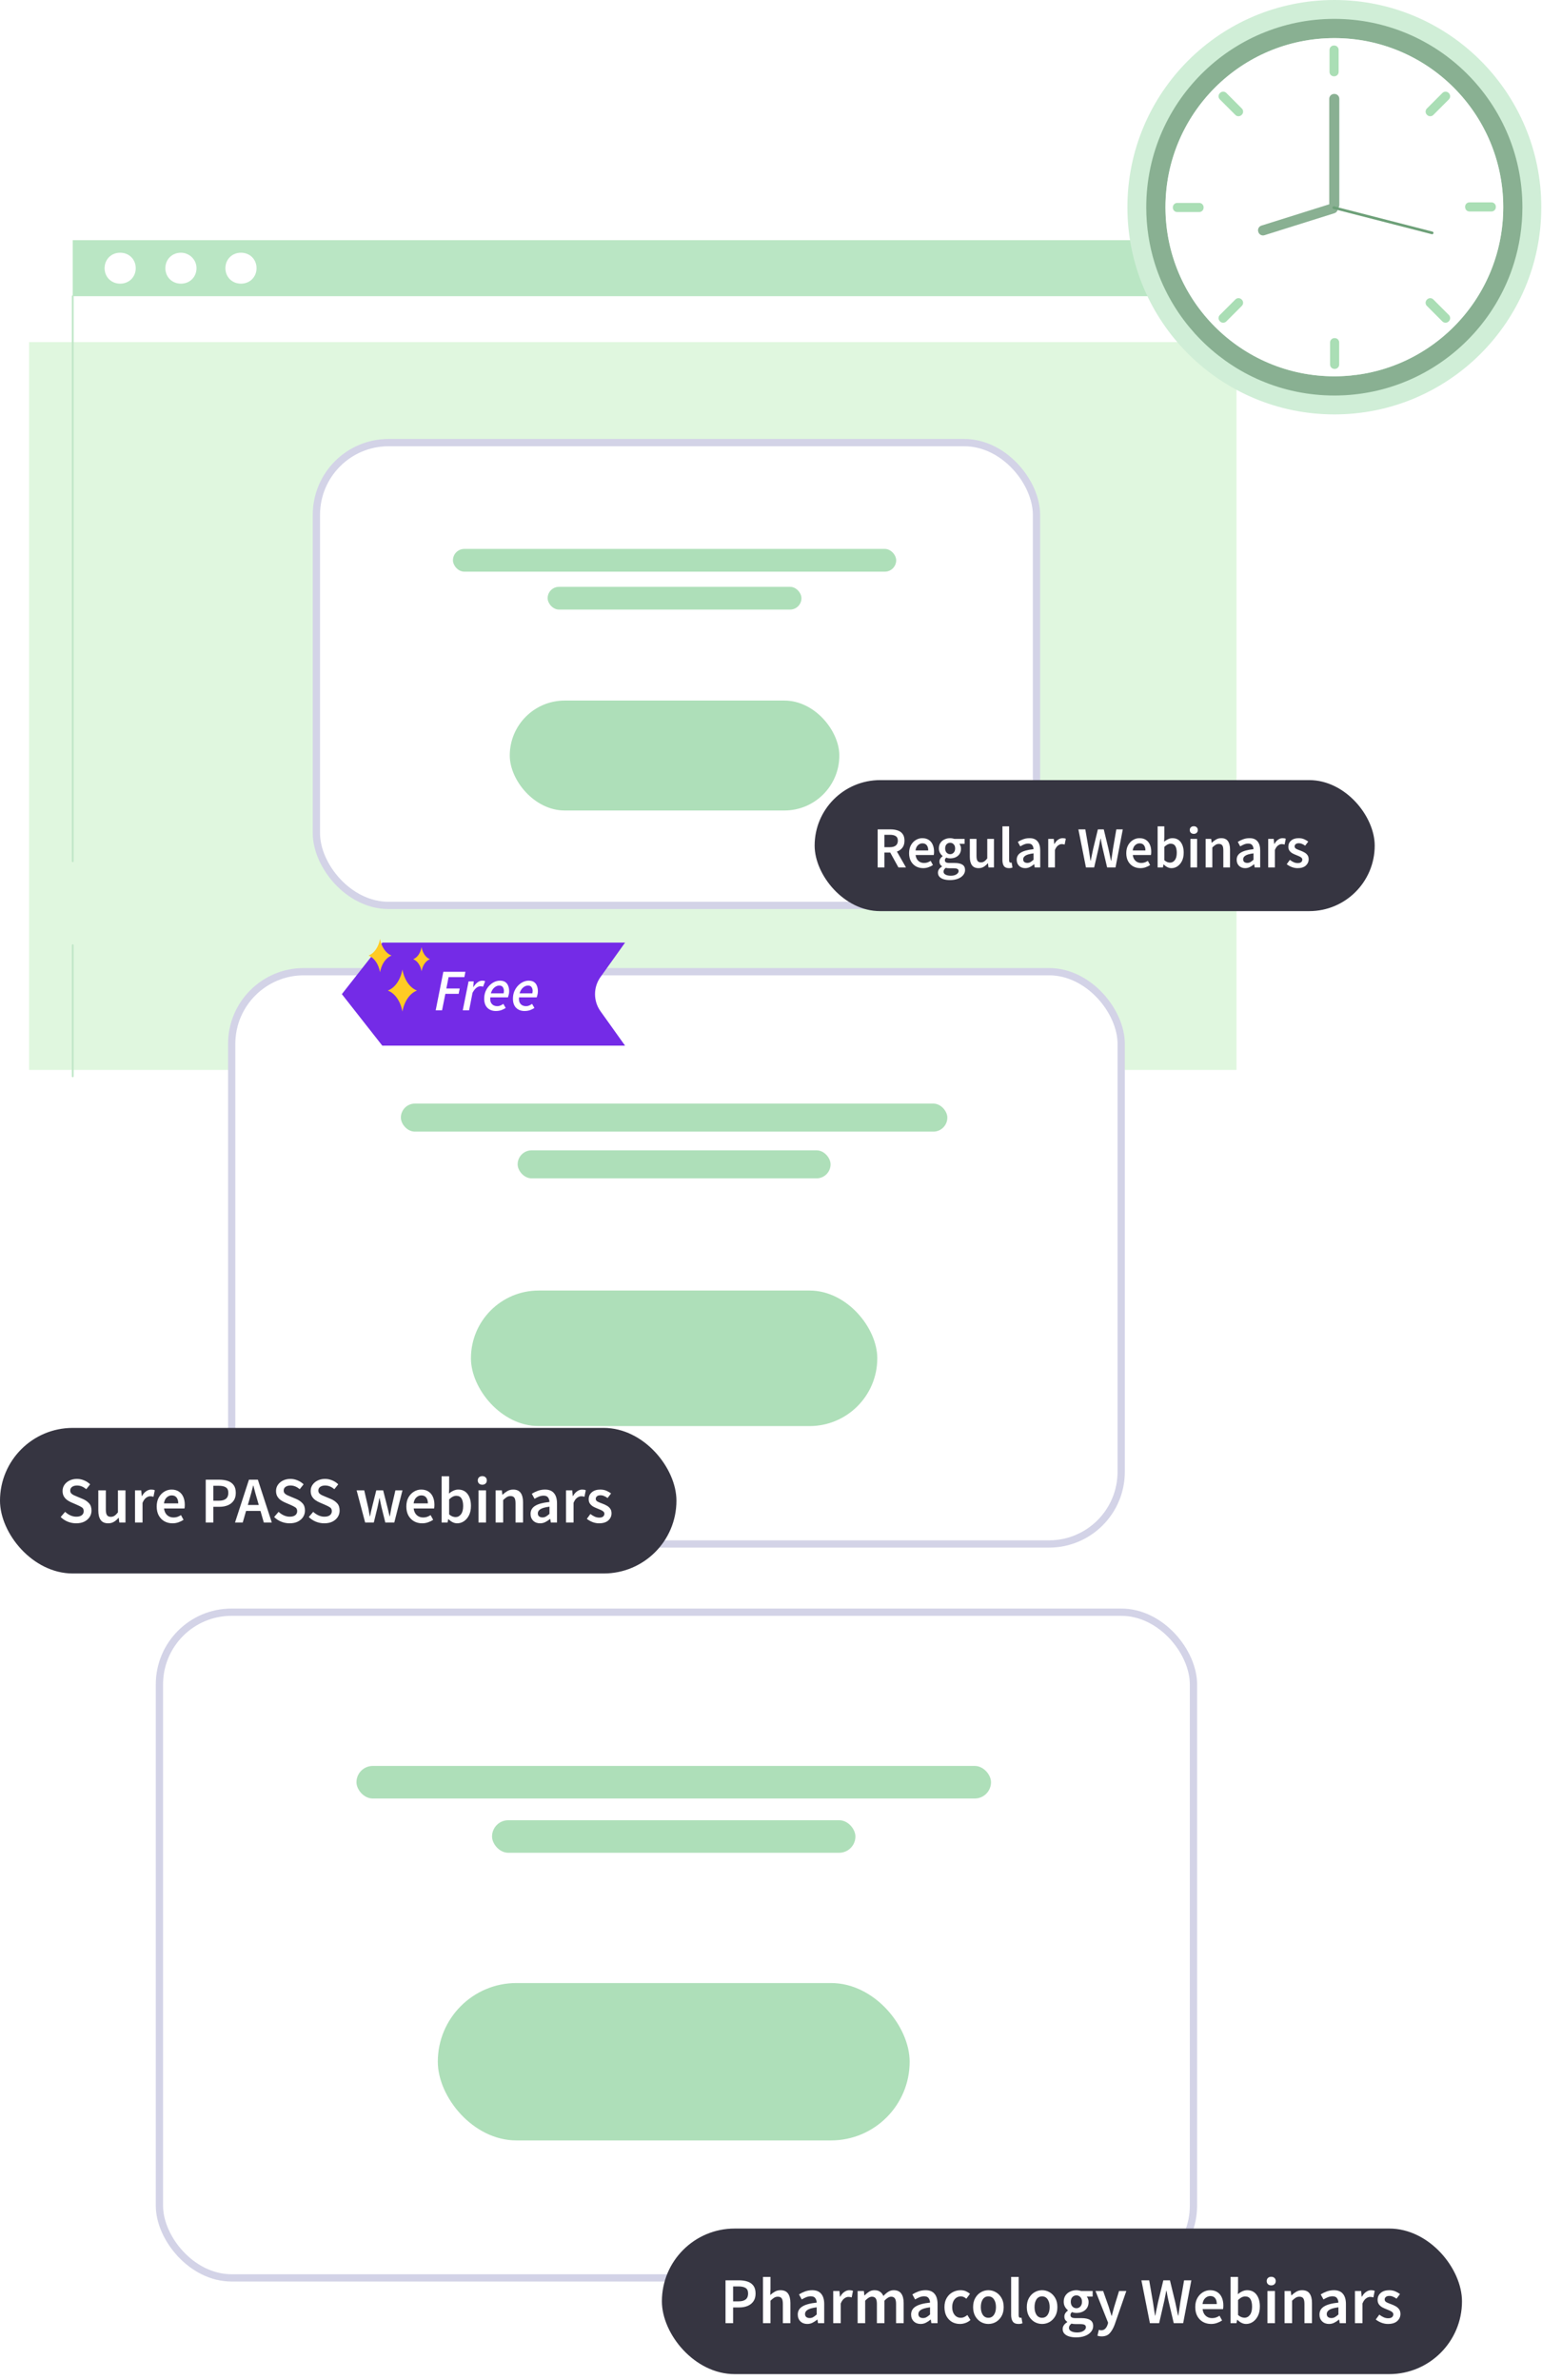 <svg width="212" height="327" viewBox="0 0 212 327" fill="none" xmlns="http://www.w3.org/2000/svg">
<g filter="url(#filter0_d_3427_49643)">
<path d="M176 39H10V139H176V39Z" fill="#E0F7DF"/>
</g>
<rect x="43.5" y="60.812" width="99" height="63.583" rx="9.917" fill="white" stroke="#D3D3E7"/>
<rect x="62.272" y="75.417" width="60.938" height="3.125" rx="1.562" fill="#AEDFB9"/>
<rect x="75.291" y="80.625" width="34.896" height="3.125" rx="1.562" fill="#AEDFB9"/>
<rect x="70.084" y="96.25" width="45.312" height="15.104" rx="7.552" fill="#AEDFB9"/>
<rect x="31.854" y="133.5" width="122.291" height="78.626" rx="9.917" fill="white" stroke="#D3D3E7"/>
<path d="M52.562 129.506H85.938L82.56 134.234C81.555 135.641 81.555 137.53 82.56 138.937L85.938 143.665H52.562L47 136.585L52.562 129.506Z" fill="#742BE7"/>
<path d="M59.901 138.805L60.953 133.513H63.987L63.842 134.25H61.673L61.366 135.811H63.203L63.057 136.547H61.228L60.775 138.805H59.901ZM63.621 138.805L64.422 134.832H65.126L65.061 135.601H65.094C65.25 135.353 65.431 135.148 65.636 134.986C65.846 134.819 66.07 134.735 66.307 134.735C66.469 134.735 66.601 134.759 66.704 134.808L66.412 135.568C66.364 135.541 66.307 135.525 66.243 135.52C66.178 135.509 66.11 135.504 66.04 135.504C65.857 135.504 65.671 135.579 65.482 135.73C65.299 135.876 65.126 136.1 64.964 136.402L64.495 138.805H63.621ZM68.164 138.902C67.69 138.902 67.304 138.756 67.007 138.465C66.716 138.168 66.57 137.753 66.57 137.219C66.57 136.847 66.632 136.51 66.756 136.208C66.886 135.905 67.056 135.644 67.266 135.423C67.477 135.202 67.709 135.032 67.962 134.913C68.221 134.794 68.48 134.735 68.739 134.735C69.046 134.735 69.292 134.8 69.475 134.929C69.658 135.059 69.79 135.234 69.871 135.455C69.958 135.676 70.001 135.924 70.001 136.199C70.001 136.367 69.979 136.528 69.936 136.685C69.898 136.841 69.866 136.955 69.839 137.025H67.412C67.379 137.311 67.404 137.543 67.485 137.721C67.571 137.899 67.692 138.031 67.849 138.117C68.01 138.198 68.191 138.238 68.391 138.238C68.531 138.238 68.674 138.206 68.82 138.141C68.965 138.077 69.092 138.004 69.2 137.923L69.523 138.481C69.362 138.594 69.165 138.694 68.933 138.78C68.706 138.861 68.45 138.902 68.164 138.902ZM67.485 136.475H69.24C69.251 136.421 69.259 136.367 69.265 136.313C69.275 136.259 69.281 136.202 69.281 136.143C69.281 135.949 69.232 135.779 69.135 135.633C69.043 135.482 68.876 135.407 68.633 135.407C68.396 135.407 68.17 135.501 67.954 135.69C67.738 135.878 67.582 136.14 67.485 136.475ZM72.115 138.902C71.64 138.902 71.255 138.756 70.958 138.465C70.667 138.168 70.521 137.753 70.521 137.219C70.521 136.847 70.583 136.51 70.707 136.208C70.837 135.905 71.006 135.644 71.217 135.423C71.427 135.202 71.659 135.032 71.913 134.913C72.171 134.794 72.43 134.735 72.689 134.735C72.997 134.735 73.242 134.8 73.426 134.929C73.609 135.059 73.741 135.234 73.822 135.455C73.908 135.676 73.951 135.924 73.951 136.199C73.951 136.367 73.93 136.528 73.887 136.685C73.849 136.841 73.817 136.955 73.79 137.025H71.362C71.33 137.311 71.354 137.543 71.435 137.721C71.522 137.899 71.643 138.031 71.799 138.117C71.961 138.198 72.142 138.238 72.341 138.238C72.482 138.238 72.625 138.206 72.77 138.141C72.916 138.077 73.043 138.004 73.15 137.923L73.474 138.481C73.312 138.594 73.115 138.694 72.883 138.78C72.657 138.861 72.401 138.902 72.115 138.902ZM71.435 136.475H73.191C73.202 136.421 73.21 136.367 73.215 136.313C73.226 136.259 73.231 136.202 73.231 136.143C73.231 135.949 73.183 135.779 73.086 135.633C72.994 135.482 72.827 135.407 72.584 135.407C72.347 135.407 72.12 135.501 71.904 135.69C71.689 135.878 71.532 136.14 71.435 136.475Z" fill="white"/>
<path d="M55.325 133.207C55.068 134.62 54.304 135.721 53.32 136.092C54.301 136.463 55.068 137.564 55.325 138.977C55.583 137.564 56.347 136.463 57.33 136.092C56.35 135.721 55.583 134.62 55.325 133.207Z" fill="#FFCB24"/>
<path d="M57.958 130.132C57.811 130.94 57.372 131.573 56.809 131.785C57.372 131.997 57.808 132.627 57.958 133.438C58.104 132.63 58.543 131.997 59.106 131.785C58.543 131.573 58.107 130.943 57.958 130.132Z" fill="#FFCB24"/>
<path d="M52.249 129C52.045 130.117 51.441 130.99 50.664 131.283C51.441 131.576 52.045 132.45 52.249 133.566C52.453 132.45 53.057 131.576 53.834 131.283C53.057 130.99 52.453 130.117 52.249 129Z" fill="#FFCB24"/>
<rect x="55.113" y="151.622" width="75.131" height="3.853" rx="1.926" fill="#AEDFB9"/>
<rect x="71.166" y="158.043" width="43.023" height="3.853" rx="1.926" fill="#AEDFB9"/>
<rect x="64.746" y="177.308" width="55.866" height="18.622" rx="9.311" fill="#AEDFB9"/>
<rect x="21.918" y="221.5" width="142.163" height="91.46" rx="9.917" fill="white" stroke="#D3D3E7"/>
<rect x="91" y="306.18" width="110" height="20" rx="10" fill="#363541"/>
<path d="M99.747 319.18V313.294H101.601C102.039 313.294 102.429 313.351 102.771 313.465C103.113 313.579 103.383 313.768 103.581 314.032C103.779 314.296 103.878 314.656 103.878 315.112C103.878 315.544 103.779 315.901 103.581 316.183C103.383 316.465 103.116 316.675 102.78 316.813C102.444 316.951 102.063 317.02 101.637 317.02H100.791V319.18H99.747ZM100.791 316.183H101.556C102.42 316.183 102.852 315.826 102.852 315.112C102.852 314.74 102.738 314.485 102.51 314.347C102.288 314.203 101.958 314.131 101.52 314.131H100.791V316.183ZM104.895 319.18V312.826H105.93V314.464L105.894 315.319C106.08 315.145 106.287 314.992 106.515 314.86C106.743 314.722 107.007 314.653 107.307 314.653C107.781 314.653 108.126 314.806 108.342 315.112C108.558 315.418 108.666 315.85 108.666 316.408V319.18H107.631V316.543C107.631 316.177 107.577 315.919 107.469 315.769C107.361 315.619 107.184 315.544 106.938 315.544C106.746 315.544 106.575 315.592 106.425 315.688C106.281 315.778 106.116 315.913 105.93 316.093V319.18H104.895ZM110.985 319.288C110.601 319.288 110.286 319.168 110.04 318.928C109.8 318.688 109.68 318.376 109.68 317.992C109.68 317.518 109.887 317.152 110.301 316.894C110.715 316.63 111.375 316.45 112.281 316.354C112.275 316.12 112.212 315.919 112.092 315.751C111.978 315.577 111.771 315.49 111.471 315.49C111.255 315.49 111.042 315.532 110.832 315.616C110.628 315.7 110.427 315.802 110.229 315.922L109.851 315.229C110.097 315.073 110.373 314.938 110.679 314.824C110.991 314.71 111.321 314.653 111.669 314.653C112.221 314.653 112.632 314.818 112.902 315.148C113.178 315.472 113.316 315.943 113.316 316.561V319.18H112.461L112.389 318.694H112.353C112.155 318.862 111.942 319.003 111.714 319.117C111.492 319.231 111.249 319.288 110.985 319.288ZM111.318 318.478C111.498 318.478 111.66 318.436 111.804 318.352C111.954 318.262 112.113 318.142 112.281 317.992V317.002C111.681 317.08 111.264 317.197 111.03 317.353C110.796 317.503 110.679 317.689 110.679 317.911C110.679 318.109 110.739 318.253 110.859 318.343C110.979 318.433 111.132 318.478 111.318 318.478ZM114.554 319.18V314.761H115.409L115.481 315.544H115.517C115.673 315.256 115.862 315.037 116.084 314.887C116.306 314.731 116.534 314.653 116.768 314.653C116.978 314.653 117.146 314.683 117.272 314.743L117.092 315.643C117.014 315.619 116.942 315.601 116.876 315.589C116.81 315.577 116.729 315.571 116.633 315.571C116.459 315.571 116.276 315.64 116.084 315.778C115.892 315.91 115.727 316.144 115.589 316.48V319.18H114.554ZM117.912 319.18V314.761H118.767L118.839 315.364H118.875C119.061 315.166 119.262 314.998 119.478 314.86C119.7 314.722 119.949 314.653 120.225 314.653C120.549 314.653 120.807 314.725 120.999 314.869C121.197 315.007 121.347 315.199 121.449 315.445C121.659 315.217 121.878 315.028 122.106 314.878C122.34 314.728 122.595 314.653 122.871 314.653C123.339 314.653 123.684 314.806 123.906 315.112C124.128 315.418 124.239 315.85 124.239 316.408V319.18H123.195V316.543C123.195 316.177 123.138 315.919 123.024 315.769C122.916 315.619 122.748 315.544 122.52 315.544C122.244 315.544 121.935 315.727 121.593 316.093V319.18H120.558V316.543C120.558 316.177 120.501 315.919 120.387 315.769C120.279 315.619 120.108 315.544 119.874 315.544C119.598 315.544 119.289 315.727 118.947 316.093V319.18H117.912ZM126.568 319.288C126.184 319.288 125.869 319.168 125.623 318.928C125.383 318.688 125.263 318.376 125.263 317.992C125.263 317.518 125.47 317.152 125.884 316.894C126.298 316.63 126.958 316.45 127.864 316.354C127.858 316.12 127.795 315.919 127.675 315.751C127.561 315.577 127.354 315.49 127.054 315.49C126.838 315.49 126.625 315.532 126.415 315.616C126.211 315.7 126.01 315.802 125.812 315.922L125.434 315.229C125.68 315.073 125.956 314.938 126.262 314.824C126.574 314.71 126.904 314.653 127.252 314.653C127.804 314.653 128.215 314.818 128.485 315.148C128.761 315.472 128.899 315.943 128.899 316.561V319.18H128.044L127.972 318.694H127.936C127.738 318.862 127.525 319.003 127.297 319.117C127.075 319.231 126.832 319.288 126.568 319.288ZM126.901 318.478C127.081 318.478 127.243 318.436 127.387 318.352C127.537 318.262 127.696 318.142 127.864 317.992V317.002C127.264 317.08 126.847 317.197 126.613 317.353C126.379 317.503 126.262 317.689 126.262 317.911C126.262 318.109 126.322 318.253 126.442 318.343C126.562 318.433 126.715 318.478 126.901 318.478ZM131.982 319.288C131.58 319.288 131.217 319.198 130.893 319.018C130.575 318.832 130.32 318.568 130.128 318.226C129.942 317.878 129.849 317.461 129.849 316.975C129.849 316.483 129.951 316.066 130.155 315.724C130.359 315.376 130.629 315.112 130.965 314.932C131.307 314.746 131.673 314.653 132.063 314.653C132.345 314.653 132.591 314.701 132.801 314.797C133.011 314.893 133.197 315.01 133.359 315.148L132.855 315.823C132.741 315.721 132.624 315.643 132.504 315.589C132.384 315.529 132.255 315.499 132.117 315.499C131.763 315.499 131.472 315.634 131.244 315.904C131.022 316.174 130.911 316.531 130.911 316.975C130.911 317.413 131.019 317.767 131.235 318.037C131.457 318.307 131.742 318.442 132.09 318.442C132.264 318.442 132.426 318.406 132.576 318.334C132.732 318.256 132.873 318.166 132.999 318.064L133.422 318.748C133.218 318.928 132.99 319.063 132.738 319.153C132.486 319.243 132.234 319.288 131.982 319.288ZM135.884 319.288C135.518 319.288 135.176 319.198 134.858 319.018C134.54 318.832 134.282 318.568 134.084 318.226C133.886 317.878 133.787 317.461 133.787 316.975C133.787 316.483 133.886 316.066 134.084 315.724C134.282 315.376 134.54 315.112 134.858 314.932C135.176 314.746 135.518 314.653 135.884 314.653C136.256 314.653 136.601 314.746 136.919 314.932C137.237 315.112 137.495 315.376 137.693 315.724C137.891 316.066 137.99 316.483 137.99 316.975C137.99 317.461 137.891 317.878 137.693 318.226C137.495 318.568 137.237 318.832 136.919 319.018C136.601 319.198 136.256 319.288 135.884 319.288ZM135.884 318.442C136.208 318.442 136.463 318.307 136.649 318.037C136.835 317.767 136.928 317.413 136.928 316.975C136.928 316.531 136.835 316.174 136.649 315.904C136.463 315.634 136.208 315.499 135.884 315.499C135.56 315.499 135.305 315.634 135.119 315.904C134.939 316.174 134.849 316.531 134.849 316.975C134.849 317.413 134.939 317.767 135.119 318.037C135.305 318.307 135.56 318.442 135.884 318.442ZM140.022 319.288C139.656 319.288 139.395 319.177 139.239 318.955C139.089 318.733 139.014 318.43 139.014 318.046V312.826H140.049V318.1C140.049 318.226 140.073 318.316 140.121 318.37C140.169 318.418 140.22 318.442 140.274 318.442C140.298 318.442 140.319 318.442 140.337 318.442C140.361 318.436 140.394 318.43 140.436 318.424L140.571 319.198C140.511 319.222 140.433 319.243 140.337 319.261C140.247 319.279 140.142 319.288 140.022 319.288ZM143.267 319.288C142.901 319.288 142.559 319.198 142.241 319.018C141.923 318.832 141.665 318.568 141.467 318.226C141.269 317.878 141.17 317.461 141.17 316.975C141.17 316.483 141.269 316.066 141.467 315.724C141.665 315.376 141.923 315.112 142.241 314.932C142.559 314.746 142.901 314.653 143.267 314.653C143.639 314.653 143.984 314.746 144.302 314.932C144.62 315.112 144.878 315.376 145.076 315.724C145.274 316.066 145.373 316.483 145.373 316.975C145.373 317.461 145.274 317.878 145.076 318.226C144.878 318.568 144.62 318.832 144.302 319.018C143.984 319.198 143.639 319.288 143.267 319.288ZM143.267 318.442C143.591 318.442 143.846 318.307 144.032 318.037C144.218 317.767 144.311 317.413 144.311 316.975C144.311 316.531 144.218 316.174 144.032 315.904C143.846 315.634 143.591 315.499 143.267 315.499C142.943 315.499 142.688 315.634 142.502 315.904C142.322 316.174 142.232 316.531 142.232 316.975C142.232 317.413 142.322 317.767 142.502 318.037C142.688 318.307 142.943 318.442 143.267 318.442ZM147.936 321.133C147.588 321.133 147.273 321.091 146.991 321.007C146.715 320.923 146.496 320.794 146.334 320.62C146.178 320.452 146.1 320.239 146.1 319.981C146.1 319.615 146.31 319.3 146.73 319.036V319C146.616 318.928 146.52 318.832 146.442 318.712C146.37 318.592 146.334 318.442 146.334 318.262C146.334 318.088 146.382 317.932 146.478 317.794C146.58 317.65 146.694 317.533 146.82 317.443V317.407C146.67 317.293 146.535 317.134 146.415 316.93C146.301 316.726 146.244 316.495 146.244 316.237C146.244 315.895 146.325 315.607 146.487 315.373C146.649 315.139 146.862 314.962 147.126 314.842C147.396 314.716 147.684 314.653 147.99 314.653C148.11 314.653 148.224 314.665 148.332 314.689C148.446 314.707 148.548 314.731 148.638 314.761H150.222V315.526H149.412C149.484 315.61 149.544 315.718 149.592 315.85C149.64 315.976 149.664 316.117 149.664 316.273C149.664 316.597 149.589 316.873 149.439 317.101C149.289 317.323 149.088 317.491 148.836 317.605C148.584 317.719 148.302 317.776 147.99 317.776C147.894 317.776 147.795 317.767 147.693 317.749C147.591 317.731 147.489 317.701 147.387 317.659C147.321 317.719 147.267 317.779 147.225 317.839C147.189 317.899 147.171 317.98 147.171 318.082C147.171 318.208 147.222 318.307 147.324 318.379C147.432 318.451 147.621 318.487 147.891 318.487H148.674C149.208 318.487 149.61 318.574 149.88 318.748C150.156 318.916 150.294 319.192 150.294 319.576C150.294 319.864 150.198 320.125 150.006 320.359C149.814 320.599 149.541 320.788 149.187 320.926C148.833 321.064 148.416 321.133 147.936 321.133ZM147.99 317.128C148.2 317.128 148.38 317.05 148.53 316.894C148.68 316.738 148.755 316.519 148.755 316.237C148.755 315.961 148.68 315.748 148.53 315.598C148.386 315.442 148.206 315.364 147.99 315.364C147.774 315.364 147.591 315.439 147.441 315.589C147.291 315.739 147.216 315.955 147.216 316.237C147.216 316.519 147.291 316.738 147.441 316.894C147.591 317.05 147.774 317.128 147.99 317.128ZM148.098 320.458C148.452 320.458 148.74 320.386 148.962 320.242C149.184 320.098 149.295 319.933 149.295 319.747C149.295 319.573 149.226 319.456 149.088 319.396C148.956 319.336 148.764 319.306 148.512 319.306H147.909C147.669 319.306 147.468 319.285 147.306 319.243C147.078 319.417 146.964 319.612 146.964 319.828C146.964 320.026 147.066 320.179 147.27 320.287C147.474 320.401 147.75 320.458 148.098 320.458ZM151.458 320.998C151.338 320.998 151.233 320.989 151.143 320.971C151.053 320.953 150.966 320.932 150.882 320.908L151.071 320.098C151.113 320.11 151.161 320.122 151.215 320.134C151.275 320.152 151.332 320.161 151.386 320.161C151.62 320.161 151.806 320.089 151.944 319.945C152.088 319.807 152.196 319.627 152.268 319.405L152.349 319.126L150.612 314.761H151.665L152.43 316.93C152.496 317.122 152.559 317.326 152.619 317.542C152.685 317.752 152.751 317.962 152.817 318.172H152.853C152.907 317.968 152.961 317.761 153.015 317.551C153.075 317.335 153.132 317.128 153.186 316.93L153.852 314.761H154.851L153.249 319.378C153.063 319.876 152.838 320.269 152.574 320.557C152.31 320.851 151.938 320.998 151.458 320.998ZM158.094 319.18L156.924 313.294H157.995L158.508 316.264C158.556 316.576 158.604 316.891 158.652 317.209C158.706 317.521 158.754 317.833 158.796 318.145H158.832C158.898 317.833 158.961 317.521 159.021 317.209C159.087 316.891 159.153 316.576 159.219 316.264L159.939 313.294H160.848L161.568 316.264C161.634 316.57 161.7 316.882 161.766 317.2C161.832 317.512 161.898 317.827 161.964 318.145H162C162.048 317.827 162.096 317.512 162.144 317.2C162.192 316.888 162.237 316.576 162.279 316.264L162.792 313.294H163.791L162.666 319.18H161.37L160.641 316.084C160.593 315.856 160.545 315.628 160.497 315.4C160.455 315.172 160.416 314.947 160.38 314.725H160.344C160.302 314.947 160.257 315.172 160.209 315.4C160.167 315.628 160.122 315.856 160.074 316.084L159.363 319.18H158.094ZM166.507 319.288C166.099 319.288 165.73 319.198 165.4 319.018C165.07 318.832 164.809 318.568 164.617 318.226C164.425 317.878 164.329 317.461 164.329 316.975C164.329 316.495 164.425 316.081 164.617 315.733C164.815 315.385 165.07 315.118 165.382 314.932C165.694 314.746 166.021 314.653 166.363 314.653C166.765 314.653 167.101 314.743 167.371 314.923C167.641 315.097 167.845 315.343 167.983 315.661C168.121 315.973 168.19 316.336 168.19 316.75C168.19 316.966 168.175 317.134 168.145 317.254H165.337C165.385 317.644 165.526 317.947 165.76 318.163C165.994 318.379 166.288 318.487 166.642 318.487C166.834 318.487 167.011 318.46 167.173 318.406C167.341 318.346 167.506 318.265 167.668 318.163L168.019 318.811C167.809 318.949 167.575 319.063 167.317 319.153C167.059 319.243 166.789 319.288 166.507 319.288ZM165.328 316.552H167.29C167.29 316.21 167.215 315.943 167.065 315.751C166.915 315.553 166.69 315.454 166.39 315.454C166.132 315.454 165.901 315.55 165.697 315.742C165.499 315.928 165.376 316.198 165.328 316.552ZM171.32 319.288C170.9 319.288 170.498 319.096 170.114 318.712H170.087L169.997 319.18H169.178V312.826H170.213V314.464L170.186 315.202C170.372 315.04 170.576 314.908 170.798 314.806C171.02 314.704 171.242 314.653 171.464 314.653C172.016 314.653 172.445 314.857 172.751 315.265C173.057 315.673 173.21 316.216 173.21 316.894C173.21 317.398 173.12 317.83 172.94 318.19C172.76 318.544 172.526 318.817 172.238 319.009C171.956 319.195 171.65 319.288 171.32 319.288ZM171.104 318.433C171.398 318.433 171.644 318.304 171.842 318.046C172.04 317.788 172.139 317.41 172.139 316.912C172.139 316.468 172.064 316.123 171.914 315.877C171.764 315.631 171.521 315.508 171.185 315.508C170.873 315.508 170.549 315.673 170.213 316.003V318.064C170.369 318.196 170.522 318.292 170.672 318.352C170.828 318.406 170.972 318.433 171.104 318.433ZM174.25 319.18V314.761H175.285V319.18H174.25ZM174.772 313.987C174.586 313.987 174.436 313.933 174.322 313.825C174.208 313.717 174.151 313.573 174.151 313.393C174.151 313.219 174.208 313.078 174.322 312.97C174.436 312.862 174.586 312.808 174.772 312.808C174.958 312.808 175.108 312.862 175.222 312.97C175.336 313.078 175.393 313.219 175.393 313.393C175.393 313.573 175.336 313.717 175.222 313.825C175.108 313.933 174.958 313.987 174.772 313.987ZM176.605 319.18V314.761H177.46L177.532 315.355H177.568C177.766 315.163 177.982 314.998 178.216 314.86C178.45 314.722 178.717 314.653 179.017 314.653C179.491 314.653 179.836 314.806 180.052 315.112C180.268 315.418 180.376 315.85 180.376 316.408V319.18H179.341V316.543C179.341 316.177 179.287 315.919 179.179 315.769C179.071 315.619 178.894 315.544 178.648 315.544C178.456 315.544 178.285 315.592 178.135 315.688C177.991 315.778 177.826 315.913 177.64 316.093V319.18H176.605ZM182.712 319.288C182.328 319.288 182.013 319.168 181.767 318.928C181.527 318.688 181.407 318.376 181.407 317.992C181.407 317.518 181.614 317.152 182.028 316.894C182.442 316.63 183.102 316.45 184.008 316.354C184.002 316.12 183.939 315.919 183.819 315.751C183.705 315.577 183.498 315.49 183.198 315.49C182.982 315.49 182.769 315.532 182.559 315.616C182.355 315.7 182.154 315.802 181.956 315.922L181.578 315.229C181.824 315.073 182.1 314.938 182.406 314.824C182.718 314.71 183.048 314.653 183.396 314.653C183.948 314.653 184.359 314.818 184.629 315.148C184.905 315.472 185.043 315.943 185.043 316.561V319.18H184.188L184.116 318.694H184.08C183.882 318.862 183.669 319.003 183.441 319.117C183.219 319.231 182.976 319.288 182.712 319.288ZM183.045 318.478C183.225 318.478 183.387 318.436 183.531 318.352C183.681 318.262 183.84 318.142 184.008 317.992V317.002C183.408 317.08 182.991 317.197 182.757 317.353C182.523 317.503 182.406 317.689 182.406 317.911C182.406 318.109 182.466 318.253 182.586 318.343C182.706 318.433 182.859 318.478 183.045 318.478ZM186.282 319.18V314.761H187.137L187.209 315.544H187.245C187.401 315.256 187.59 315.037 187.812 314.887C188.034 314.731 188.262 314.653 188.496 314.653C188.706 314.653 188.874 314.683 189 314.743L188.82 315.643C188.742 315.619 188.67 315.601 188.604 315.589C188.538 315.577 188.457 315.571 188.361 315.571C188.187 315.571 188.004 315.64 187.812 315.778C187.62 315.91 187.455 316.144 187.317 316.48V319.18H186.282ZM190.82 319.288C190.52 319.288 190.22 319.231 189.92 319.117C189.62 318.997 189.362 318.85 189.146 318.676L189.632 318.01C189.83 318.16 190.028 318.28 190.226 318.37C190.424 318.46 190.634 318.505 190.856 318.505C191.096 318.505 191.273 318.454 191.387 318.352C191.501 318.25 191.558 318.124 191.558 317.974C191.558 317.848 191.51 317.746 191.414 317.668C191.324 317.584 191.207 317.512 191.063 317.452C190.919 317.386 190.769 317.323 190.613 317.263C190.421 317.191 190.229 317.104 190.037 317.002C189.851 316.894 189.698 316.759 189.578 316.597C189.458 316.429 189.398 316.222 189.398 315.976C189.398 315.586 189.542 315.268 189.83 315.022C190.118 314.776 190.508 314.653 191 314.653C191.312 314.653 191.591 314.707 191.837 314.815C192.083 314.923 192.296 315.046 192.476 315.184L191.999 315.814C191.843 315.7 191.684 315.61 191.522 315.544C191.366 315.472 191.201 315.436 191.027 315.436C190.805 315.436 190.64 315.484 190.532 315.58C190.424 315.67 190.37 315.784 190.37 315.922C190.37 316.096 190.46 316.228 190.64 316.318C190.82 316.408 191.03 316.495 191.27 316.579C191.474 316.651 191.672 316.741 191.864 316.849C192.056 316.951 192.215 317.086 192.341 317.254C192.473 317.422 192.539 317.644 192.539 317.92C192.539 318.298 192.392 318.622 192.098 318.892C191.804 319.156 191.378 319.288 190.82 319.288Z" fill="white"/>
<rect y="196.18" width="93" height="20" rx="10" fill="#363541"/>
<path d="M10.466 209.288C10.07 209.288 9.686 209.213 9.314 209.063C8.948 208.913 8.624 208.7 8.342 208.424L8.954 207.713C9.164 207.911 9.404 208.073 9.674 208.199C9.944 208.319 10.214 208.379 10.484 208.379C10.82 208.379 11.075 208.31 11.249 208.172C11.423 208.034 11.51 207.851 11.51 207.623C11.51 207.377 11.423 207.2 11.249 207.092C11.081 206.984 10.865 206.873 10.601 206.759L9.791 206.408C9.599 206.324 9.41 206.216 9.224 206.084C9.044 205.952 8.894 205.784 8.774 205.58C8.66 205.376 8.603 205.13 8.603 204.842C8.603 204.53 8.687 204.251 8.855 204.005C9.029 203.753 9.263 203.555 9.557 203.411C9.857 203.261 10.199 203.186 10.583 203.186C10.925 203.186 11.255 203.255 11.573 203.393C11.891 203.525 12.164 203.705 12.392 203.933L11.861 204.599C11.675 204.443 11.477 204.32 11.267 204.23C11.063 204.14 10.835 204.095 10.583 204.095C10.307 204.095 10.082 204.158 9.908 204.284C9.74 204.404 9.656 204.572 9.656 204.788C9.656 204.938 9.698 205.064 9.782 205.166C9.872 205.262 9.989 205.346 10.133 205.418C10.277 205.484 10.43 205.55 10.592 205.616L11.393 205.949C11.741 206.099 12.026 206.297 12.248 206.543C12.47 206.783 12.581 207.116 12.581 207.542C12.581 207.86 12.497 208.151 12.329 208.415C12.161 208.679 11.918 208.892 11.6 209.054C11.288 209.21 10.91 209.288 10.466 209.288ZM14.875 209.288C14.401 209.288 14.056 209.135 13.84 208.829C13.624 208.523 13.516 208.091 13.516 207.533V204.761H14.551V207.398C14.551 207.764 14.605 208.022 14.713 208.172C14.821 208.322 14.995 208.397 15.235 208.397C15.427 208.397 15.595 208.349 15.739 208.253C15.889 208.157 16.048 208.001 16.216 207.785V204.761H17.251V209.18H16.405L16.324 208.532H16.297C16.105 208.76 15.895 208.943 15.667 209.081C15.439 209.219 15.175 209.288 14.875 209.288ZM18.562 209.18V204.761H19.417L19.489 205.544H19.525C19.681 205.256 19.87 205.037 20.092 204.887C20.314 204.731 20.542 204.653 20.776 204.653C20.986 204.653 21.154 204.683 21.28 204.743L21.1 205.643C21.022 205.619 20.95 205.601 20.884 205.589C20.818 205.577 20.737 205.571 20.641 205.571C20.467 205.571 20.284 205.64 20.092 205.778C19.9 205.91 19.735 206.144 19.597 206.48V209.18H18.562ZM23.722 209.288C23.314 209.288 22.945 209.198 22.615 209.018C22.285 208.832 22.024 208.568 21.832 208.226C21.64 207.878 21.544 207.461 21.544 206.975C21.544 206.495 21.64 206.081 21.832 205.733C22.03 205.385 22.285 205.118 22.597 204.932C22.909 204.746 23.236 204.653 23.578 204.653C23.98 204.653 24.316 204.743 24.586 204.923C24.856 205.097 25.06 205.343 25.198 205.661C25.336 205.973 25.405 206.336 25.405 206.75C25.405 206.966 25.39 207.134 25.36 207.254H22.552C22.6 207.644 22.741 207.947 22.975 208.163C23.209 208.379 23.503 208.487 23.857 208.487C24.049 208.487 24.226 208.46 24.388 208.406C24.556 208.346 24.721 208.265 24.883 208.163L25.234 208.811C25.024 208.949 24.79 209.063 24.532 209.153C24.274 209.243 24.004 209.288 23.722 209.288ZM22.543 206.552H24.505C24.505 206.21 24.43 205.943 24.28 205.751C24.13 205.553 23.905 205.454 23.605 205.454C23.347 205.454 23.116 205.55 22.912 205.742C22.714 205.928 22.591 206.198 22.543 206.552ZM28.285 209.18V203.294H30.139C30.577 203.294 30.967 203.351 31.309 203.465C31.651 203.579 31.921 203.768 32.119 204.032C32.317 204.296 32.416 204.656 32.416 205.112C32.416 205.544 32.317 205.901 32.119 206.183C31.921 206.465 31.654 206.675 31.318 206.813C30.982 206.951 30.601 207.02 30.175 207.02H29.329V209.18H28.285ZM29.329 206.183H30.094C30.958 206.183 31.39 205.826 31.39 205.112C31.39 204.74 31.276 204.485 31.048 204.347C30.826 204.203 30.496 204.131 30.058 204.131H29.329V206.183ZM34.281 206.048L34.074 206.768H35.577L35.37 206.048C35.274 205.736 35.181 205.415 35.091 205.085C35.007 204.755 34.923 204.428 34.839 204.104H34.803C34.725 204.434 34.641 204.764 34.551 205.094C34.467 205.418 34.377 205.736 34.281 206.048ZM32.31 209.18L34.227 203.294H35.451L37.368 209.18H36.27L35.811 207.587H33.831L33.372 209.18H32.31ZM39.813 209.288C39.417 209.288 39.033 209.213 38.661 209.063C38.295 208.913 37.971 208.7 37.689 208.424L38.301 207.713C38.511 207.911 38.751 208.073 39.021 208.199C39.291 208.319 39.561 208.379 39.831 208.379C40.167 208.379 40.422 208.31 40.596 208.172C40.77 208.034 40.857 207.851 40.857 207.623C40.857 207.377 40.77 207.2 40.596 207.092C40.428 206.984 40.212 206.873 39.948 206.759L39.138 206.408C38.946 206.324 38.757 206.216 38.571 206.084C38.391 205.952 38.241 205.784 38.121 205.58C38.007 205.376 37.95 205.13 37.95 204.842C37.95 204.53 38.034 204.251 38.202 204.005C38.376 203.753 38.61 203.555 38.904 203.411C39.204 203.261 39.546 203.186 39.93 203.186C40.272 203.186 40.602 203.255 40.92 203.393C41.238 203.525 41.511 203.705 41.739 203.933L41.208 204.599C41.022 204.443 40.824 204.32 40.614 204.23C40.41 204.14 40.182 204.095 39.93 204.095C39.654 204.095 39.429 204.158 39.255 204.284C39.087 204.404 39.003 204.572 39.003 204.788C39.003 204.938 39.045 205.064 39.129 205.166C39.219 205.262 39.336 205.346 39.48 205.418C39.624 205.484 39.777 205.55 39.939 205.616L40.74 205.949C41.088 206.099 41.373 206.297 41.595 206.543C41.817 206.783 41.928 207.116 41.928 207.542C41.928 207.86 41.844 208.151 41.676 208.415C41.508 208.679 41.265 208.892 40.947 209.054C40.635 209.21 40.257 209.288 39.813 209.288ZM44.576 209.288C44.18 209.288 43.796 209.213 43.424 209.063C43.058 208.913 42.734 208.7 42.452 208.424L43.064 207.713C43.274 207.911 43.514 208.073 43.784 208.199C44.054 208.319 44.324 208.379 44.594 208.379C44.93 208.379 45.185 208.31 45.359 208.172C45.533 208.034 45.62 207.851 45.62 207.623C45.62 207.377 45.533 207.2 45.359 207.092C45.191 206.984 44.975 206.873 44.711 206.759L43.901 206.408C43.709 206.324 43.52 206.216 43.334 206.084C43.154 205.952 43.004 205.784 42.884 205.58C42.77 205.376 42.713 205.13 42.713 204.842C42.713 204.53 42.797 204.251 42.965 204.005C43.139 203.753 43.373 203.555 43.667 203.411C43.967 203.261 44.309 203.186 44.693 203.186C45.035 203.186 45.365 203.255 45.683 203.393C46.001 203.525 46.274 203.705 46.502 203.933L45.971 204.599C45.785 204.443 45.587 204.32 45.377 204.23C45.173 204.14 44.945 204.095 44.693 204.095C44.417 204.095 44.192 204.158 44.018 204.284C43.85 204.404 43.766 204.572 43.766 204.788C43.766 204.938 43.808 205.064 43.892 205.166C43.982 205.262 44.099 205.346 44.243 205.418C44.387 205.484 44.54 205.55 44.702 205.616L45.503 205.949C45.851 206.099 46.136 206.297 46.358 206.543C46.58 206.783 46.691 207.116 46.691 207.542C46.691 207.86 46.607 208.151 46.439 208.415C46.271 208.679 46.028 208.892 45.71 209.054C45.398 209.21 45.02 209.288 44.576 209.288ZM50.202 209.18L49.032 204.761H50.076L50.607 207.056C50.655 207.266 50.694 207.476 50.724 207.686C50.76 207.896 50.799 208.109 50.841 208.325H50.877C50.919 208.109 50.961 207.896 51.003 207.686C51.051 207.47 51.102 207.26 51.156 207.056L51.732 204.761H52.677L53.262 207.056C53.316 207.266 53.367 207.476 53.415 207.686C53.463 207.896 53.511 208.109 53.559 208.325H53.595C53.637 208.109 53.676 207.896 53.712 207.686C53.748 207.476 53.787 207.266 53.829 207.056L54.36 204.761H55.332L54.207 209.18H52.974L52.461 207.119C52.413 206.909 52.368 206.702 52.326 206.498C52.284 206.288 52.239 206.066 52.191 205.832H52.155C52.113 206.066 52.071 206.288 52.029 206.498C51.987 206.708 51.942 206.918 51.894 207.128L51.39 209.18H50.202ZM58.043 209.288C57.635 209.288 57.266 209.198 56.936 209.018C56.606 208.832 56.345 208.568 56.153 208.226C55.961 207.878 55.865 207.461 55.865 206.975C55.865 206.495 55.961 206.081 56.153 205.733C56.351 205.385 56.606 205.118 56.918 204.932C57.23 204.746 57.557 204.653 57.899 204.653C58.301 204.653 58.637 204.743 58.907 204.923C59.177 205.097 59.381 205.343 59.519 205.661C59.657 205.973 59.726 206.336 59.726 206.75C59.726 206.966 59.711 207.134 59.681 207.254H56.873C56.921 207.644 57.062 207.947 57.296 208.163C57.53 208.379 57.824 208.487 58.178 208.487C58.37 208.487 58.547 208.46 58.709 208.406C58.877 208.346 59.042 208.265 59.204 208.163L59.555 208.811C59.345 208.949 59.111 209.063 58.853 209.153C58.595 209.243 58.325 209.288 58.043 209.288ZM56.864 206.552H58.826C58.826 206.21 58.751 205.943 58.601 205.751C58.451 205.553 58.226 205.454 57.926 205.454C57.668 205.454 57.437 205.55 57.233 205.742C57.035 205.928 56.912 206.198 56.864 206.552ZM62.857 209.288C62.437 209.288 62.035 209.096 61.651 208.712H61.624L61.534 209.18H60.715V202.826H61.75V204.464L61.723 205.202C61.909 205.04 62.113 204.908 62.335 204.806C62.557 204.704 62.779 204.653 63.001 204.653C63.553 204.653 63.982 204.857 64.288 205.265C64.594 205.673 64.747 206.216 64.747 206.894C64.747 207.398 64.657 207.83 64.477 208.19C64.297 208.544 64.063 208.817 63.775 209.009C63.493 209.195 63.187 209.288 62.857 209.288ZM62.641 208.433C62.935 208.433 63.181 208.304 63.379 208.046C63.577 207.788 63.676 207.41 63.676 206.912C63.676 206.468 63.601 206.123 63.451 205.877C63.301 205.631 63.058 205.508 62.722 205.508C62.41 205.508 62.086 205.673 61.75 206.003V208.064C61.906 208.196 62.059 208.292 62.209 208.352C62.365 208.406 62.509 208.433 62.641 208.433ZM65.786 209.18V204.761H66.821V209.18H65.786ZM66.308 203.987C66.122 203.987 65.972 203.933 65.858 203.825C65.744 203.717 65.687 203.573 65.687 203.393C65.687 203.219 65.744 203.078 65.858 202.97C65.972 202.862 66.122 202.808 66.308 202.808C66.494 202.808 66.644 202.862 66.758 202.97C66.872 203.078 66.929 203.219 66.929 203.393C66.929 203.573 66.872 203.717 66.758 203.825C66.644 203.933 66.494 203.987 66.308 203.987ZM68.141 209.18V204.761H68.996L69.068 205.355H69.104C69.302 205.163 69.518 204.998 69.752 204.86C69.986 204.722 70.253 204.653 70.553 204.653C71.027 204.653 71.372 204.806 71.588 205.112C71.804 205.418 71.912 205.85 71.912 206.408V209.18H70.877V206.543C70.877 206.177 70.823 205.919 70.715 205.769C70.607 205.619 70.43 205.544 70.184 205.544C69.992 205.544 69.821 205.592 69.671 205.688C69.527 205.778 69.362 205.913 69.176 206.093V209.18H68.141ZM74.249 209.288C73.865 209.288 73.549 209.168 73.303 208.928C73.064 208.688 72.944 208.376 72.944 207.992C72.944 207.518 73.15 207.152 73.564 206.894C73.978 206.63 74.638 206.45 75.544 206.354C75.538 206.12 75.475 205.919 75.356 205.751C75.242 205.577 75.034 205.49 74.734 205.49C74.519 205.49 74.305 205.532 74.096 205.616C73.891 205.7 73.691 205.802 73.493 205.922L73.115 205.229C73.361 205.073 73.636 204.938 73.942 204.824C74.254 204.71 74.585 204.653 74.933 204.653C75.484 204.653 75.895 204.818 76.165 205.148C76.442 205.472 76.579 205.943 76.579 206.561V209.18H75.725L75.653 208.694H75.617C75.418 208.862 75.206 209.003 74.978 209.117C74.755 209.231 74.513 209.288 74.249 209.288ZM74.582 208.478C74.761 208.478 74.924 208.436 75.067 208.352C75.218 208.262 75.376 208.142 75.544 207.992V207.002C74.945 207.08 74.528 207.197 74.293 207.353C74.059 207.503 73.942 207.689 73.942 207.911C73.942 208.109 74.002 208.253 74.123 208.343C74.243 208.433 74.395 208.478 74.582 208.478ZM77.818 209.18V204.761H78.673L78.745 205.544H78.781C78.937 205.256 79.126 205.037 79.348 204.887C79.57 204.731 79.798 204.653 80.032 204.653C80.242 204.653 80.41 204.683 80.536 204.743L80.356 205.643C80.278 205.619 80.206 205.601 80.14 205.589C80.074 205.577 79.993 205.571 79.897 205.571C79.723 205.571 79.54 205.64 79.348 205.778C79.156 205.91 78.991 206.144 78.853 206.48V209.18H77.818ZM82.356 209.288C82.056 209.288 81.756 209.231 81.456 209.117C81.156 208.997 80.898 208.85 80.682 208.676L81.168 208.01C81.366 208.16 81.564 208.28 81.762 208.37C81.96 208.46 82.17 208.505 82.392 208.505C82.632 208.505 82.809 208.454 82.923 208.352C83.037 208.25 83.094 208.124 83.094 207.974C83.094 207.848 83.046 207.746 82.95 207.668C82.86 207.584 82.743 207.512 82.599 207.452C82.455 207.386 82.305 207.323 82.149 207.263C81.957 207.191 81.765 207.104 81.573 207.002C81.387 206.894 81.234 206.759 81.114 206.597C80.994 206.429 80.934 206.222 80.934 205.976C80.934 205.586 81.078 205.268 81.366 205.022C81.654 204.776 82.044 204.653 82.536 204.653C82.848 204.653 83.127 204.707 83.373 204.815C83.619 204.923 83.832 205.046 84.012 205.184L83.535 205.814C83.379 205.7 83.22 205.61 83.058 205.544C82.902 205.472 82.737 205.436 82.563 205.436C82.341 205.436 82.176 205.484 82.068 205.58C81.96 205.67 81.906 205.784 81.906 205.922C81.906 206.096 81.996 206.228 82.176 206.318C82.356 206.408 82.566 206.495 82.806 206.579C83.01 206.651 83.208 206.741 83.4 206.849C83.592 206.951 83.751 207.086 83.877 207.254C84.009 207.422 84.075 207.644 84.075 207.92C84.075 208.298 83.928 208.622 83.634 208.892C83.34 209.156 82.914 209.288 82.356 209.288Z" fill="white"/>
<rect x="112" y="107.18" width="77" height="18" rx="9" fill="#363541"/>
<path d="M120.664 119.18V113.948H122.432C122.795 113.948 123.12 113.996 123.408 114.092C123.701 114.188 123.931 114.35 124.096 114.58C124.267 114.804 124.352 115.11 124.352 115.5C124.352 115.9 124.256 116.222 124.064 116.468C123.877 116.713 123.627 116.889 123.312 116.996L124.56 119.18H123.52L122.392 117.132H121.592V119.18H120.664ZM121.592 116.396H122.336C122.693 116.396 122.965 116.321 123.152 116.172C123.344 116.017 123.44 115.793 123.44 115.5C123.44 115.201 123.344 114.993 123.152 114.876C122.965 114.753 122.693 114.692 122.336 114.692H121.592V116.396ZM126.92 119.276C126.558 119.276 126.23 119.196 125.936 119.036C125.643 118.87 125.411 118.636 125.24 118.332C125.07 118.022 124.984 117.652 124.984 117.22C124.984 116.793 125.07 116.425 125.24 116.116C125.416 115.806 125.643 115.569 125.92 115.404C126.198 115.238 126.488 115.156 126.792 115.156C127.15 115.156 127.448 115.236 127.688 115.396C127.928 115.55 128.11 115.769 128.232 116.052C128.355 116.329 128.416 116.652 128.416 117.02C128.416 117.212 128.403 117.361 128.376 117.468H125.88C125.923 117.814 126.048 118.084 126.256 118.276C126.464 118.468 126.726 118.564 127.04 118.564C127.211 118.564 127.368 118.54 127.512 118.492C127.662 118.438 127.808 118.366 127.952 118.276L128.264 118.852C128.078 118.974 127.87 119.076 127.64 119.156C127.411 119.236 127.171 119.276 126.92 119.276ZM125.872 116.844H127.616C127.616 116.54 127.55 116.302 127.416 116.132C127.283 115.956 127.083 115.868 126.816 115.868C126.587 115.868 126.382 115.953 126.2 116.124C126.024 116.289 125.915 116.529 125.872 116.844ZM130.585 120.916C130.275 120.916 129.995 120.878 129.745 120.804C129.499 120.729 129.305 120.614 129.161 120.46C129.022 120.31 128.953 120.121 128.953 119.892C128.953 119.566 129.139 119.286 129.513 119.052V119.02C129.411 118.956 129.326 118.87 129.257 118.764C129.193 118.657 129.161 118.524 129.161 118.364C129.161 118.209 129.203 118.07 129.289 117.948C129.379 117.82 129.481 117.716 129.593 117.636V117.604C129.459 117.502 129.339 117.361 129.233 117.18C129.131 116.998 129.081 116.793 129.081 116.564C129.081 116.26 129.153 116.004 129.297 115.796C129.441 115.588 129.63 115.43 129.865 115.324C130.105 115.212 130.361 115.156 130.633 115.156C130.739 115.156 130.841 115.166 130.937 115.188C131.038 115.204 131.129 115.225 131.209 115.252H132.617V115.932H131.897C131.961 116.006 132.014 116.102 132.057 116.22C132.099 116.332 132.121 116.457 132.121 116.596C132.121 116.884 132.054 117.129 131.921 117.332C131.787 117.529 131.609 117.678 131.385 117.78C131.161 117.881 130.91 117.932 130.633 117.932C130.547 117.932 130.459 117.924 130.369 117.908C130.278 117.892 130.187 117.865 130.097 117.828C130.038 117.881 129.99 117.934 129.953 117.988C129.921 118.041 129.905 118.113 129.905 118.204C129.905 118.316 129.95 118.404 130.041 118.468C130.137 118.532 130.305 118.564 130.545 118.564H131.241C131.715 118.564 132.073 118.641 132.313 118.796C132.558 118.945 132.681 119.19 132.681 119.532C132.681 119.788 132.595 120.02 132.425 120.228C132.254 120.441 132.011 120.609 131.697 120.732C131.382 120.854 131.011 120.916 130.585 120.916ZM130.633 117.356C130.819 117.356 130.979 117.286 131.113 117.148C131.246 117.009 131.313 116.814 131.313 116.564C131.313 116.318 131.246 116.129 131.113 115.996C130.985 115.857 130.825 115.788 130.633 115.788C130.441 115.788 130.278 115.854 130.145 115.988C130.011 116.121 129.945 116.313 129.945 116.564C129.945 116.814 130.011 117.009 130.145 117.148C130.278 117.286 130.441 117.356 130.633 117.356ZM130.729 120.316C131.043 120.316 131.299 120.252 131.497 120.124C131.694 119.996 131.793 119.849 131.793 119.684C131.793 119.529 131.731 119.425 131.609 119.372C131.491 119.318 131.321 119.292 131.097 119.292H130.561C130.347 119.292 130.169 119.273 130.025 119.236C129.822 119.39 129.721 119.564 129.721 119.756C129.721 119.932 129.811 120.068 129.993 120.164C130.174 120.265 130.419 120.316 130.729 120.316ZM134.541 119.276C134.12 119.276 133.813 119.14 133.621 118.868C133.429 118.596 133.333 118.212 133.333 117.716V115.252H134.253V117.596C134.253 117.921 134.301 118.15 134.397 118.284C134.493 118.417 134.648 118.484 134.861 118.484C135.032 118.484 135.181 118.441 135.309 118.356C135.442 118.27 135.584 118.132 135.733 117.94V115.252H136.653V119.18H135.901L135.829 118.604H135.805C135.634 118.806 135.448 118.969 135.245 119.092C135.042 119.214 134.808 119.276 134.541 119.276ZM138.714 119.276C138.389 119.276 138.157 119.177 138.018 118.98C137.885 118.782 137.818 118.513 137.818 118.172V113.532H138.738V118.22C138.738 118.332 138.76 118.412 138.802 118.46C138.845 118.502 138.89 118.524 138.938 118.524C138.96 118.524 138.978 118.524 138.994 118.524C139.016 118.518 139.045 118.513 139.082 118.508L139.202 119.196C139.149 119.217 139.08 119.236 138.994 119.252C138.914 119.268 138.821 119.276 138.714 119.276ZM140.942 119.276C140.601 119.276 140.321 119.169 140.102 118.956C139.889 118.742 139.782 118.465 139.782 118.124C139.782 117.702 139.966 117.377 140.334 117.148C140.702 116.913 141.289 116.753 142.094 116.668C142.089 116.46 142.033 116.281 141.926 116.132C141.825 115.977 141.641 115.9 141.374 115.9C141.182 115.9 140.993 115.937 140.806 116.012C140.625 116.086 140.446 116.177 140.27 116.284L139.934 115.668C140.153 115.529 140.398 115.409 140.67 115.308C140.948 115.206 141.241 115.156 141.55 115.156C142.041 115.156 142.406 115.302 142.646 115.596C142.892 115.884 143.014 116.302 143.014 116.852V119.18H142.254L142.19 118.748H142.158C141.982 118.897 141.793 119.022 141.59 119.124C141.393 119.225 141.177 119.276 140.942 119.276ZM141.238 118.556C141.398 118.556 141.542 118.518 141.67 118.444C141.804 118.364 141.945 118.257 142.094 118.124V117.244C141.561 117.313 141.19 117.417 140.982 117.556C140.774 117.689 140.67 117.854 140.67 118.052C140.67 118.228 140.724 118.356 140.83 118.436C140.937 118.516 141.073 118.556 141.238 118.556ZM144.115 119.18V115.252H144.875L144.939 115.948H144.971C145.11 115.692 145.278 115.497 145.475 115.364C145.673 115.225 145.875 115.156 146.083 115.156C146.27 115.156 146.419 115.182 146.531 115.236L146.371 116.036C146.302 116.014 146.238 115.998 146.179 115.988C146.121 115.977 146.049 115.972 145.963 115.972C145.809 115.972 145.646 116.033 145.475 116.156C145.305 116.273 145.158 116.481 145.035 116.78V119.18H144.115ZM149.301 119.18L148.261 113.948H149.213L149.669 116.588C149.712 116.865 149.755 117.145 149.797 117.428C149.845 117.705 149.888 117.982 149.925 118.26H149.957C150.016 117.982 150.072 117.705 150.125 117.428C150.184 117.145 150.243 116.865 150.301 116.588L150.941 113.948H151.749L152.389 116.588C152.448 116.86 152.507 117.137 152.565 117.42C152.624 117.697 152.683 117.977 152.741 118.26H152.773C152.816 117.977 152.859 117.697 152.901 117.42C152.944 117.142 152.984 116.865 153.021 116.588L153.477 113.948H154.365L153.365 119.18H152.213L151.565 116.428C151.523 116.225 151.48 116.022 151.437 115.82C151.4 115.617 151.365 115.417 151.333 115.22H151.301C151.264 115.417 151.224 115.617 151.181 115.82C151.144 116.022 151.104 116.225 151.061 116.428L150.429 119.18H149.301ZM156.78 119.276C156.417 119.276 156.089 119.196 155.796 119.036C155.502 118.87 155.27 118.636 155.1 118.332C154.929 118.022 154.844 117.652 154.844 117.22C154.844 116.793 154.929 116.425 155.1 116.116C155.276 115.806 155.502 115.569 155.78 115.404C156.057 115.238 156.348 115.156 156.652 115.156C157.009 115.156 157.308 115.236 157.548 115.396C157.788 115.55 157.969 115.769 158.092 116.052C158.214 116.329 158.276 116.652 158.276 117.02C158.276 117.212 158.262 117.361 158.236 117.468H155.74C155.782 117.814 155.908 118.084 156.116 118.276C156.324 118.468 156.585 118.564 156.9 118.564C157.07 118.564 157.228 118.54 157.372 118.492C157.521 118.438 157.668 118.366 157.812 118.276L158.124 118.852C157.937 118.974 157.729 119.076 157.5 119.156C157.27 119.236 157.03 119.276 156.78 119.276ZM155.732 116.844H157.476C157.476 116.54 157.409 116.302 157.276 116.132C157.142 115.956 156.942 115.868 156.676 115.868C156.446 115.868 156.241 115.953 156.06 116.124C155.884 116.289 155.774 116.529 155.732 116.844ZM161.058 119.276C160.685 119.276 160.328 119.105 159.986 118.764H159.962L159.882 119.18H159.154V113.532H160.074V114.988L160.05 115.644C160.216 115.5 160.397 115.382 160.594 115.292C160.792 115.201 160.989 115.156 161.186 115.156C161.677 115.156 162.058 115.337 162.33 115.7C162.602 116.062 162.738 116.545 162.738 117.148C162.738 117.596 162.658 117.98 162.498 118.3C162.338 118.614 162.13 118.857 161.874 119.028C161.624 119.193 161.352 119.276 161.058 119.276ZM160.866 118.516C161.128 118.516 161.346 118.401 161.522 118.172C161.698 117.942 161.786 117.606 161.786 117.164C161.786 116.769 161.72 116.462 161.586 116.244C161.453 116.025 161.237 115.916 160.938 115.916C160.661 115.916 160.373 116.062 160.074 116.356V118.188C160.213 118.305 160.349 118.39 160.482 118.444C160.621 118.492 160.749 118.516 160.866 118.516ZM163.662 119.18V115.252H164.582V119.18H163.662ZM164.126 114.564C163.961 114.564 163.827 114.516 163.726 114.42C163.625 114.324 163.574 114.196 163.574 114.036C163.574 113.881 163.625 113.756 163.726 113.66C163.827 113.564 163.961 113.516 164.126 113.516C164.291 113.516 164.425 113.564 164.526 113.66C164.627 113.756 164.678 113.881 164.678 114.036C164.678 114.196 164.627 114.324 164.526 114.42C164.425 114.516 164.291 114.564 164.126 114.564ZM165.756 119.18V115.252H166.516L166.58 115.78H166.612C166.788 115.609 166.98 115.462 167.188 115.34C167.396 115.217 167.633 115.156 167.9 115.156C168.321 115.156 168.628 115.292 168.82 115.564C169.012 115.836 169.108 116.22 169.108 116.716V119.18H168.188V116.836C168.188 116.51 168.14 116.281 168.044 116.148C167.948 116.014 167.791 115.948 167.572 115.948C167.401 115.948 167.249 115.99 167.116 116.076C166.988 116.156 166.841 116.276 166.676 116.436V119.18H165.756ZM171.184 119.276C170.843 119.276 170.563 119.169 170.344 118.956C170.131 118.742 170.024 118.465 170.024 118.124C170.024 117.702 170.208 117.377 170.576 117.148C170.944 116.913 171.531 116.753 172.336 116.668C172.331 116.46 172.275 116.281 172.168 116.132C172.067 115.977 171.883 115.9 171.616 115.9C171.424 115.9 171.235 115.937 171.048 116.012C170.867 116.086 170.688 116.177 170.512 116.284L170.176 115.668C170.395 115.529 170.64 115.409 170.912 115.308C171.19 115.206 171.483 115.156 171.792 115.156C172.283 115.156 172.648 115.302 172.888 115.596C173.134 115.884 173.256 116.302 173.256 116.852V119.18H172.496L172.432 118.748H172.4C172.224 118.897 172.035 119.022 171.832 119.124C171.635 119.225 171.419 119.276 171.184 119.276ZM171.48 118.556C171.64 118.556 171.784 118.518 171.912 118.444C172.046 118.364 172.187 118.257 172.336 118.124V117.244C171.803 117.313 171.432 117.417 171.224 117.556C171.016 117.689 170.912 117.854 170.912 118.052C170.912 118.228 170.966 118.356 171.072 118.436C171.179 118.516 171.315 118.556 171.48 118.556ZM174.357 119.18V115.252H175.117L175.181 115.948H175.213C175.352 115.692 175.52 115.497 175.717 115.364C175.915 115.225 176.117 115.156 176.325 115.156C176.512 115.156 176.661 115.182 176.773 115.236L176.613 116.036C176.544 116.014 176.48 115.998 176.421 115.988C176.363 115.977 176.291 115.972 176.205 115.972C176.051 115.972 175.888 116.033 175.717 116.156C175.547 116.273 175.4 116.481 175.277 116.78V119.18H174.357ZM178.391 119.276C178.124 119.276 177.858 119.225 177.591 119.124C177.324 119.017 177.095 118.886 176.903 118.732L177.335 118.14C177.511 118.273 177.687 118.38 177.863 118.46C178.039 118.54 178.226 118.58 178.423 118.58C178.636 118.58 178.794 118.534 178.895 118.444C178.996 118.353 179.047 118.241 179.047 118.108C179.047 117.996 179.004 117.905 178.919 117.836C178.839 117.761 178.735 117.697 178.607 117.644C178.479 117.585 178.346 117.529 178.207 117.476C178.036 117.412 177.866 117.334 177.695 117.244C177.53 117.148 177.394 117.028 177.287 116.884C177.18 116.734 177.127 116.55 177.127 116.332C177.127 115.985 177.255 115.702 177.511 115.484C177.767 115.265 178.114 115.156 178.551 115.156C178.828 115.156 179.076 115.204 179.295 115.3C179.514 115.396 179.703 115.505 179.863 115.628L179.439 116.188C179.3 116.086 179.159 116.006 179.015 115.948C178.876 115.884 178.73 115.852 178.575 115.852C178.378 115.852 178.231 115.894 178.135 115.98C178.039 116.06 177.991 116.161 177.991 116.284C177.991 116.438 178.071 116.556 178.231 116.636C178.391 116.716 178.578 116.793 178.791 116.868C178.972 116.932 179.148 117.012 179.319 117.108C179.49 117.198 179.631 117.318 179.743 117.468C179.86 117.617 179.919 117.814 179.919 118.06C179.919 118.396 179.788 118.684 179.527 118.924C179.266 119.158 178.887 119.276 178.391 119.276Z" fill="white"/>
<rect x="49.008" y="242.624" width="87.24" height="4.474" rx="2.237" fill="#AEDFB9"/>
<rect x="67.647" y="250.08" width="49.958" height="4.474" rx="2.237" fill="#AEDFB9"/>
<rect x="60.191" y="272.449" width="64.871" height="21.624" rx="10.812" fill="#AEDFB9"/>
<path d="M176 33H10V40.692H93H176V33Z" fill="#BAE6C4"/>
<path d="M18.661 36.846C18.661 38.061 17.744 38.972 16.521 38.972C15.298 38.972 14.381 38.061 14.381 36.846C14.381 35.632 15.298 34.721 16.521 34.721C17.744 34.721 18.661 35.632 18.661 36.846Z" fill="white"/>
<path d="M27.016 36.846C27.016 38.061 26.099 38.972 24.876 38.972C23.653 38.972 22.736 38.061 22.736 36.846C22.736 35.632 23.653 34.721 24.876 34.721C25.997 34.721 27.016 35.632 27.016 36.846Z" fill="white"/>
<path d="M35.27 36.846C35.27 38.061 34.353 38.972 33.13 38.972C31.907 38.972 30.99 38.061 30.99 36.846C30.99 35.632 31.907 34.721 33.13 34.721C34.353 34.721 35.27 35.632 35.27 36.846Z" fill="white"/>
<path d="M10 40.692V118.324" stroke="#C0E7C8" stroke-width="0.25" stroke-miterlimit="10" stroke-linecap="round" stroke-linejoin="round"/>
<path d="M10 129.862V147.879" stroke="#C0E7C8" stroke-width="0.25" stroke-miterlimit="10" stroke-linecap="round" stroke-linejoin="round"/>
<path fill-rule="evenodd" clip-rule="evenodd" d="M211.903 28.468C211.903 44.19 199.164 56.935 183.453 56.935C167.742 56.935 155 44.19 155 28.468C155 12.745 167.74 0 183.453 0C199.166 0 211.903 12.745 211.903 28.468Z" fill="#D0EED7"/>
<path fill-rule="evenodd" clip-rule="evenodd" d="M182.838 54.333C182.774 54.333 182.709 54.329 182.645 54.326C182.502 54.322 182.362 54.316 182.22 54.311C182.148 54.307 182.078 54.304 182.006 54.3C181.869 54.291 181.733 54.284 181.595 54.274C181.528 54.269 181.459 54.264 181.392 54.259C181.229 54.245 181.068 54.231 180.907 54.215C180.867 54.211 180.828 54.208 180.789 54.204C180.589 54.184 180.39 54.16 180.193 54.135C180.141 54.129 180.086 54.12 180.032 54.114C179.887 54.095 179.741 54.075 179.596 54.054C179.529 54.042 179.46 54.032 179.391 54.021C179.259 54.001 179.124 53.977 178.991 53.955C178.924 53.942 178.858 53.932 178.791 53.92C178.645 53.894 178.5 53.865 178.357 53.836C178.307 53.826 178.255 53.817 178.207 53.807C178.013 53.767 177.819 53.726 177.626 53.681C177.594 53.674 177.562 53.665 177.53 53.657C177.368 53.62 177.21 53.581 177.05 53.541C176.991 53.526 176.931 53.51 176.872 53.495C176.739 53.459 176.604 53.422 176.471 53.385C176.41 53.369 176.348 53.35 176.288 53.332C176.148 53.292 176.01 53.252 175.871 53.21C175.821 53.195 175.77 53.179 175.72 53.162C175.345 53.046 174.972 52.92 174.605 52.785C174.555 52.767 174.506 52.748 174.456 52.731C174.321 52.681 174.186 52.629 174.053 52.577C173.997 52.555 173.94 52.531 173.881 52.508C173.751 52.457 173.62 52.404 173.489 52.348C173.439 52.327 173.386 52.306 173.335 52.285C173.174 52.216 173.015 52.146 172.857 52.075L172.804 52.052C172.624 51.971 172.444 51.887 172.267 51.801C172.232 51.786 172.198 51.767 172.164 51.752C172.023 51.682 171.883 51.612 171.742 51.542C171.693 51.518 171.645 51.493 171.596 51.467C171.466 51.4 171.338 51.332 171.211 51.263C171.165 51.238 171.117 51.213 171.071 51.187C170.929 51.109 170.79 51.032 170.651 50.952C170.621 50.936 170.592 50.919 170.564 50.903C170.389 50.803 170.218 50.701 170.046 50.597L170.034 50.59C169.873 50.491 169.714 50.391 169.555 50.289C169.517 50.264 169.478 50.241 169.44 50.214C169.314 50.133 169.189 50.051 169.066 49.968L168.936 49.879C168.808 49.794 168.682 49.706 168.557 49.617C168.523 49.594 168.491 49.571 168.457 49.547C168.137 49.318 167.824 49.083 167.514 48.842C167.484 48.818 167.454 48.794 167.423 48.769C167.303 48.673 167.181 48.575 167.061 48.478C167.022 48.444 166.983 48.412 166.943 48.379C166.828 48.283 166.713 48.185 166.599 48.088C166.565 48.059 166.53 48.029 166.497 48C166.354 47.877 166.213 47.752 166.073 47.624L166.066 47.618C165.917 47.481 165.77 47.344 165.623 47.205C165.608 47.19 165.592 47.176 165.577 47.16C165.453 47.043 165.331 46.923 165.209 46.801C165.176 46.769 165.142 46.735 165.11 46.701C165.002 46.594 164.897 46.486 164.792 46.376C164.76 46.343 164.727 46.309 164.695 46.275C164.579 46.153 164.464 46.03 164.35 45.905L164.301 45.853C164.037 45.56 163.778 45.261 163.527 44.959C163.501 44.926 163.474 44.892 163.446 44.86C163.348 44.741 163.252 44.622 163.158 44.502C163.127 44.462 163.096 44.424 163.066 44.385C162.971 44.262 162.876 44.14 162.782 44.015C162.76 43.985 162.735 43.953 162.711 43.922C162.476 43.607 162.249 43.286 162.027 42.961C162.006 42.93 161.985 42.898 161.965 42.867C161.879 42.736 161.791 42.606 161.706 42.473C161.679 42.431 161.651 42.387 161.624 42.343C161.545 42.217 161.465 42.091 161.385 41.963C161.361 41.922 161.336 41.882 161.311 41.842C161.216 41.687 161.123 41.529 161.033 41.371L161.018 41.344C160.918 41.169 160.82 40.996 160.724 40.819C160.709 40.793 160.695 40.766 160.68 40.738C160.603 40.594 160.527 40.449 160.452 40.304C160.428 40.257 160.404 40.209 160.379 40.162C160.314 40.032 160.249 39.903 160.186 39.772C160.163 39.723 160.138 39.674 160.114 39.625C160.045 39.479 159.976 39.333 159.908 39.187C159.895 39.157 159.881 39.128 159.867 39.098C159.785 38.915 159.705 38.73 159.625 38.545L159.611 38.511C159.54 38.344 159.471 38.175 159.405 38.007C159.385 37.958 159.366 37.908 159.347 37.859C159.295 37.724 159.242 37.589 159.194 37.454C159.172 37.399 159.152 37.343 159.132 37.288C159.082 37.149 159.032 37.01 158.985 36.87C158.969 36.822 158.952 36.775 158.936 36.727C158.872 36.539 158.811 36.349 158.751 36.159C157.998 33.731 157.592 31.148 157.592 28.471C157.592 21.059 160.707 14.376 165.701 9.658C165.812 9.55 165.924 9.447 166.037 9.345L166.084 9.301C166.222 9.177 166.361 9.055 166.5 8.932L166.547 8.891C166.689 8.767 166.833 8.646 166.978 8.525L167.017 8.494C167.165 8.371 167.316 8.249 167.47 8.129L167.494 8.109C167.65 7.986 167.809 7.866 167.967 7.745L167.984 7.732C168.146 7.611 168.311 7.491 168.477 7.371L168.49 7.363C168.653 7.247 168.818 7.132 168.984 7.021L169.014 7.001C169.173 6.893 169.334 6.788 169.498 6.683L169.544 6.653C169.703 6.552 169.862 6.453 170.02 6.356L170.078 6.321C170.234 6.226 170.394 6.132 170.554 6.04L170.614 6.005C170.774 5.913 170.934 5.824 171.095 5.736L171.16 5.701C171.321 5.613 171.482 5.527 171.646 5.443L171.711 5.411C171.874 5.327 172.038 5.244 172.204 5.166L172.272 5.133C172.438 5.053 172.607 4.974 172.774 4.897L172.834 4.871C173.005 4.793 173.178 4.718 173.351 4.644L173.406 4.621C173.582 4.546 173.76 4.474 173.937 4.404L173.985 4.386C174.167 4.313 174.355 4.242 174.541 4.174L174.567 4.164C174.761 4.093 174.957 4.023 175.154 3.957H175.157C175.355 3.888 175.554 3.824 175.754 3.762L175.774 3.755C175.968 3.695 176.163 3.638 176.359 3.58L176.394 3.57C176.585 3.517 176.775 3.464 176.969 3.415L177.02 3.402C177.206 3.354 177.395 3.308 177.582 3.264L177.647 3.248C177.832 3.205 178.017 3.165 178.205 3.127L178.278 3.112C178.463 3.074 178.649 3.038 178.836 3.004L178.91 2.99C179.096 2.958 179.284 2.927 179.472 2.898L179.549 2.885C179.736 2.858 179.925 2.832 180.113 2.807L180.191 2.797C180.381 2.773 180.573 2.75 180.766 2.732L180.833 2.724C181.029 2.704 181.225 2.687 181.423 2.672L181.483 2.667C181.684 2.652 181.886 2.639 182.09 2.628L182.134 2.625C182.342 2.614 182.554 2.608 182.762 2.602H182.79C183.01 2.595 183.228 2.593 183.449 2.593C183.671 2.593 183.889 2.595 184.108 2.602H184.134C184.344 2.608 184.555 2.615 184.764 2.625L184.808 2.628C185.011 2.639 185.212 2.652 185.416 2.667L185.474 2.672C185.671 2.687 185.868 2.704 186.063 2.724L186.132 2.732C186.324 2.75 186.516 2.773 186.707 2.797L186.783 2.807C186.973 2.832 187.16 2.858 187.349 2.885L187.425 2.898C187.613 2.927 187.8 2.958 187.988 2.99L188.06 3.004C188.247 3.038 188.432 3.074 188.62 3.112L188.692 3.127C188.878 3.165 189.065 3.207 189.251 3.248L189.314 3.264C189.503 3.308 189.692 3.353 189.878 3.402L189.929 3.415C190.122 3.464 190.313 3.517 190.504 3.57L190.538 3.58C190.735 3.637 190.93 3.694 191.124 3.755L191.144 3.762C191.344 3.824 191.544 3.888 191.74 3.955H191.743C191.94 4.023 192.136 4.093 192.331 4.164L192.357 4.174C192.543 4.243 192.728 4.314 192.914 4.386L192.96 4.404C193.138 4.474 193.317 4.547 193.491 4.621L193.546 4.644C193.72 4.718 193.893 4.793 194.064 4.871L194.124 4.897C194.292 4.974 194.461 5.052 194.627 5.133L194.695 5.166C194.86 5.247 195.025 5.328 195.188 5.411L195.252 5.443C195.416 5.527 195.578 5.613 195.739 5.701L195.803 5.736C195.964 5.823 196.125 5.912 196.284 6.005L196.345 6.04C196.505 6.132 196.664 6.226 196.821 6.321L196.877 6.356C197.037 6.453 197.196 6.552 197.354 6.653L197.401 6.683C197.562 6.788 197.723 6.893 197.885 7.001L197.913 7.021C198.079 7.133 198.243 7.247 198.407 7.363L198.419 7.371C198.585 7.49 198.75 7.611 198.915 7.732L198.93 7.745C199.09 7.865 199.246 7.985 199.403 8.109L199.428 8.129C199.58 8.247 199.733 8.371 199.881 8.494L199.92 8.525C200.065 8.645 200.209 8.766 200.351 8.891L200.398 8.932C200.538 9.054 200.675 9.176 200.813 9.301L200.861 9.345C200.973 9.447 201.086 9.551 201.197 9.656C206.19 14.374 209.306 21.058 209.306 28.471C209.306 31.148 208.901 33.73 208.145 36.159C208.086 36.349 208.025 36.539 207.961 36.727C207.946 36.775 207.929 36.822 207.913 36.87C207.864 37.01 207.817 37.149 207.767 37.288C207.747 37.343 207.725 37.398 207.707 37.454C207.657 37.59 207.603 37.725 207.552 37.859C207.533 37.909 207.514 37.958 207.494 38.007C207.428 38.176 207.358 38.345 207.288 38.511L207.273 38.545C207.194 38.73 207.114 38.915 207.032 39.098C207.018 39.128 207.004 39.157 206.991 39.187C206.924 39.333 206.856 39.48 206.786 39.625C206.763 39.674 206.738 39.723 206.715 39.772C206.651 39.903 206.586 40.032 206.521 40.162C206.497 40.209 206.473 40.257 206.448 40.304C206.372 40.449 206.297 40.594 206.218 40.738C206.203 40.764 206.19 40.792 206.175 40.819C206.08 40.996 205.982 41.169 205.882 41.344L205.867 41.371C205.776 41.529 205.682 41.687 205.589 41.842C205.564 41.883 205.54 41.922 205.514 41.963C205.436 42.091 205.358 42.217 205.275 42.343C205.249 42.387 205.221 42.431 205.194 42.473C205.109 42.606 205.023 42.736 204.935 42.867C204.915 42.898 204.893 42.93 204.873 42.961C204.653 43.286 204.424 43.607 204.188 43.922C204.166 43.953 204.141 43.985 204.118 44.015C204.024 44.14 203.929 44.262 203.834 44.385C203.803 44.425 203.773 44.464 203.742 44.502C203.647 44.622 203.551 44.741 203.455 44.86C203.428 44.892 203.401 44.926 203.372 44.959C203.122 45.261 202.864 45.56 202.599 45.853C202.583 45.869 202.566 45.888 202.549 45.905C202.436 46.03 202.32 46.153 202.204 46.275C202.171 46.309 202.14 46.343 202.106 46.376C202.003 46.486 201.898 46.594 201.79 46.701C201.758 46.735 201.724 46.769 201.69 46.801C201.57 46.923 201.448 47.041 201.323 47.16C201.307 47.175 201.293 47.19 201.277 47.205C201.132 47.345 200.982 47.481 200.833 47.618L200.827 47.624C200.687 47.752 200.546 47.877 200.403 48C200.368 48.029 200.335 48.059 200.301 48.088C200.187 48.185 200.072 48.283 199.957 48.379C199.917 48.412 199.879 48.444 199.837 48.478C199.72 48.575 199.598 48.673 199.476 48.769C199.445 48.793 199.416 48.817 199.385 48.842C199.078 49.083 198.762 49.318 198.443 49.547C198.411 49.571 198.377 49.594 198.343 49.617C198.218 49.706 198.091 49.793 197.965 49.879L197.835 49.968C197.711 50.051 197.586 50.133 197.46 50.214C197.421 50.239 197.382 50.264 197.344 50.289C197.186 50.391 197.026 50.491 196.865 50.59L196.852 50.597C196.681 50.701 196.51 50.803 196.336 50.903C196.308 50.919 196.278 50.936 196.249 50.952C196.109 51.031 195.97 51.109 195.829 51.187C195.782 51.212 195.737 51.237 195.688 51.263C195.561 51.332 195.433 51.4 195.304 51.467C195.256 51.492 195.207 51.517 195.158 51.542C195.017 51.613 194.877 51.683 194.735 51.752C194.701 51.767 194.667 51.786 194.633 51.801C194.456 51.887 194.275 51.971 194.095 52.052L194.044 52.075C193.884 52.147 193.725 52.217 193.564 52.285C193.514 52.306 193.461 52.327 193.41 52.348C193.28 52.404 193.15 52.457 193.018 52.508C192.962 52.531 192.905 52.555 192.847 52.577C192.712 52.629 192.577 52.681 192.443 52.731C192.394 52.748 192.344 52.767 192.297 52.785C191.927 52.92 191.555 53.046 191.179 53.162C191.129 53.179 191.077 53.194 191.027 53.21C190.89 53.252 190.751 53.292 190.613 53.332C190.551 53.35 190.49 53.369 190.429 53.385C190.294 53.422 190.16 53.459 190.028 53.495C189.968 53.51 189.909 53.526 189.85 53.541C189.691 53.582 189.531 53.621 189.369 53.657C189.338 53.666 189.306 53.674 189.273 53.681C189.081 53.726 188.887 53.767 188.693 53.807C188.644 53.817 188.592 53.826 188.545 53.836C188.399 53.865 188.254 53.894 188.11 53.92C188.043 53.932 187.975 53.942 187.908 53.955C187.775 53.977 187.641 54.001 187.508 54.021C187.44 54.032 187.372 54.042 187.303 54.054C187.158 54.075 187.013 54.095 186.868 54.114C186.816 54.121 186.762 54.129 186.707 54.135C186.509 54.16 186.31 54.184 186.112 54.204C186.072 54.208 186.033 54.211 185.996 54.215C185.835 54.23 185.671 54.245 185.51 54.259C185.442 54.264 185.374 54.269 185.305 54.274C185.169 54.284 185.031 54.291 184.894 54.3C184.823 54.304 184.751 54.307 184.68 54.311C184.54 54.318 184.399 54.324 184.257 54.326C184.192 54.329 184.127 54.331 184.062 54.333C183.858 54.337 183.656 54.341 183.451 54.341C183.246 54.341 183.042 54.337 182.837 54.333H182.838ZM204.413 18.465C204.396 18.425 204.376 18.386 204.357 18.346C204.209 18.042 204.054 17.74 203.893 17.442C203.872 17.402 203.849 17.364 203.828 17.324C203.765 17.209 203.7 17.092 203.635 16.977C203.615 16.942 203.593 16.906 203.575 16.871C203.491 16.726 203.406 16.581 203.32 16.439C203.305 16.415 203.288 16.39 203.273 16.365C203.2 16.246 203.127 16.127 203.052 16.01C203.025 15.967 202.999 15.927 202.971 15.885C202.899 15.77 202.824 15.657 202.747 15.545C202.73 15.517 202.711 15.49 202.692 15.462C202.601 15.325 202.508 15.19 202.411 15.057C202.388 15.021 202.361 14.985 202.334 14.948C202.26 14.846 202.186 14.743 202.11 14.642C202.082 14.602 202.052 14.561 202.022 14.522C201.923 14.391 201.824 14.261 201.723 14.132L201.695 14.098C201.603 13.981 201.508 13.862 201.413 13.747C201.377 13.703 201.342 13.662 201.307 13.619C201.231 13.528 201.156 13.438 201.078 13.347C201.044 13.308 201.011 13.269 200.977 13.232C200.873 13.112 200.768 12.992 200.661 12.874C200.631 12.84 200.6 12.808 200.568 12.774C200.487 12.685 200.405 12.597 200.322 12.508C200.281 12.464 200.242 12.423 200.201 12.38C200.115 12.29 200.027 12.202 199.94 12.113C199.91 12.083 199.881 12.053 199.852 12.024C199.741 11.912 199.626 11.802 199.514 11.691C199.473 11.653 199.433 11.615 199.393 11.578C199.311 11.5 199.228 11.423 199.144 11.345C199.102 11.306 199.06 11.268 199.017 11.229C198.899 11.123 198.78 11.018 198.66 10.914C198.637 10.893 198.612 10.871 198.588 10.851C198.487 10.765 198.383 10.678 198.283 10.593C198.237 10.555 198.192 10.518 198.146 10.481C198.057 10.409 197.968 10.336 197.878 10.266C197.836 10.233 197.795 10.199 197.752 10.165C197.628 10.069 197.503 9.974 197.379 9.879C197.336 9.848 197.295 9.816 197.252 9.786C197.161 9.718 197.069 9.65 196.976 9.584C196.926 9.547 196.876 9.511 196.826 9.475C196.723 9.402 196.619 9.33 196.514 9.26C196.483 9.239 196.451 9.215 196.419 9.195C196.288 9.106 196.154 9.017 196.02 8.932C195.973 8.901 195.924 8.871 195.877 8.841C195.78 8.78 195.683 8.72 195.587 8.66C195.539 8.63 195.488 8.6 195.441 8.571C195.303 8.489 195.167 8.406 195.027 8.327C194.998 8.31 194.968 8.294 194.938 8.277C194.826 8.212 194.71 8.147 194.595 8.085C194.542 8.056 194.488 8.027 194.436 7.999C194.332 7.942 194.227 7.887 194.121 7.832C194.077 7.81 194.035 7.786 193.991 7.765C193.848 7.691 193.705 7.62 193.559 7.55C193.514 7.528 193.469 7.507 193.423 7.486C193.314 7.435 193.207 7.382 193.095 7.333C193.045 7.31 192.993 7.286 192.942 7.263C192.814 7.206 192.686 7.15 192.557 7.095C192.531 7.082 192.506 7.072 192.479 7.061C192.329 6.997 192.178 6.936 192.027 6.876C191.976 6.856 191.923 6.835 191.872 6.815C191.761 6.771 191.648 6.73 191.535 6.687C191.486 6.67 191.436 6.65 191.386 6.632C191.232 6.577 191.079 6.521 190.921 6.468C190.888 6.457 190.854 6.447 190.82 6.435C190.693 6.392 190.564 6.351 190.435 6.31C190.382 6.295 190.328 6.277 190.274 6.261C190.152 6.223 190.027 6.186 189.903 6.15C189.863 6.137 189.823 6.126 189.782 6.115C189.621 6.068 189.459 6.024 189.297 5.982C189.252 5.971 189.21 5.961 189.166 5.949C189.04 5.918 188.913 5.887 188.786 5.857C188.736 5.844 188.683 5.833 188.632 5.821C188.481 5.787 188.327 5.753 188.175 5.722C188.159 5.718 188.144 5.714 188.127 5.711C187.961 5.677 187.793 5.644 187.626 5.614C187.576 5.604 187.524 5.597 187.474 5.588C187.345 5.566 187.217 5.544 187.087 5.523C187.039 5.516 186.993 5.508 186.944 5.502C186.774 5.477 186.606 5.452 186.434 5.431C186.402 5.426 186.369 5.422 186.338 5.418C186.193 5.401 186.05 5.383 185.905 5.369C185.855 5.363 185.803 5.358 185.752 5.353C185.607 5.338 185.462 5.327 185.319 5.314C185.285 5.312 185.252 5.308 185.219 5.306C185.044 5.292 184.869 5.282 184.694 5.272C184.646 5.269 184.601 5.268 184.555 5.266C184.418 5.259 184.282 5.253 184.144 5.251C184.094 5.251 184.043 5.248 183.993 5.247C183.816 5.242 183.636 5.239 183.457 5.239C183.278 5.239 183.096 5.242 182.918 5.247C182.868 5.247 182.817 5.249 182.767 5.251C182.63 5.254 182.494 5.261 182.357 5.266C182.31 5.268 182.265 5.269 182.219 5.272C182.043 5.282 181.868 5.292 181.693 5.306C181.66 5.308 181.627 5.312 181.594 5.314C181.448 5.327 181.304 5.338 181.16 5.353C181.11 5.358 181.058 5.363 181.007 5.369C180.862 5.384 180.718 5.401 180.574 5.418C180.542 5.422 180.511 5.426 180.478 5.431C180.307 5.451 180.137 5.477 179.967 5.502C179.92 5.509 179.874 5.517 179.825 5.523C179.695 5.544 179.567 5.566 179.437 5.588C179.387 5.597 179.336 5.604 179.286 5.614C179.118 5.644 178.95 5.677 178.784 5.711L178.736 5.722C178.585 5.753 178.43 5.787 178.279 5.821C178.229 5.833 178.177 5.844 178.126 5.857C177.999 5.887 177.873 5.918 177.747 5.949C177.702 5.961 177.659 5.971 177.616 5.982C177.453 6.024 177.291 6.068 177.131 6.115C177.09 6.126 177.051 6.137 177.01 6.15C176.885 6.186 176.762 6.222 176.637 6.261C176.585 6.277 176.531 6.295 176.477 6.31C176.349 6.351 176.22 6.392 176.091 6.435C176.058 6.447 176.024 6.457 175.99 6.468C175.835 6.521 175.68 6.577 175.525 6.632C175.475 6.65 175.427 6.67 175.377 6.687C175.264 6.73 175.153 6.771 175.039 6.815C174.989 6.835 174.936 6.856 174.886 6.876C174.734 6.936 174.582 6.997 174.433 7.061C174.407 7.072 174.381 7.082 174.355 7.095C174.226 7.15 174.097 7.206 173.971 7.263C173.92 7.286 173.867 7.31 173.816 7.333C173.706 7.382 173.597 7.435 173.489 7.486C173.444 7.507 173.399 7.528 173.354 7.55C173.209 7.621 173.065 7.692 172.921 7.765C172.877 7.786 172.834 7.81 172.79 7.832C172.684 7.887 172.58 7.942 172.475 7.999C172.423 8.027 172.369 8.056 172.317 8.085C172.202 8.147 172.087 8.212 171.973 8.277C171.944 8.294 171.914 8.31 171.884 8.327C171.746 8.407 171.61 8.489 171.471 8.571C171.422 8.6 171.375 8.63 171.325 8.66C171.227 8.72 171.131 8.78 171.035 8.841C170.986 8.871 170.939 8.901 170.891 8.932C170.757 9.017 170.624 9.106 170.493 9.195C170.46 9.215 170.428 9.239 170.396 9.26C170.293 9.331 170.188 9.404 170.085 9.475C170.035 9.511 169.985 9.547 169.935 9.584C169.842 9.65 169.75 9.718 169.659 9.786C169.615 9.816 169.575 9.848 169.532 9.879C169.407 9.974 169.282 10.069 169.159 10.165C169.116 10.199 169.076 10.233 169.032 10.266C168.943 10.338 168.854 10.41 168.766 10.481C168.72 10.519 168.675 10.556 168.628 10.593C168.526 10.678 168.423 10.765 168.325 10.851C168.3 10.871 168.275 10.893 168.25 10.914C168.131 11.018 168.012 11.123 167.895 11.229C167.852 11.268 167.81 11.308 167.766 11.345C167.684 11.423 167.6 11.5 167.518 11.578C167.478 11.617 167.436 11.654 167.399 11.691C167.284 11.802 167.17 11.912 167.058 12.024C167.029 12.053 167 12.083 166.972 12.113C166.884 12.2 166.795 12.289 166.71 12.38C166.669 12.423 166.63 12.464 166.589 12.508C166.507 12.595 166.423 12.684 166.342 12.774C166.312 12.808 166.281 12.84 166.251 12.874C166.142 12.992 166.038 13.112 165.933 13.232C165.899 13.271 165.867 13.309 165.835 13.347C165.757 13.437 165.681 13.527 165.603 13.619C165.57 13.662 165.533 13.703 165.498 13.747C165.403 13.862 165.308 13.981 165.216 14.098L165.19 14.132C165.087 14.261 164.987 14.391 164.889 14.522C164.86 14.562 164.83 14.602 164.8 14.642C164.725 14.745 164.651 14.847 164.576 14.948C164.551 14.985 164.525 15.021 164.499 15.057C164.404 15.191 164.31 15.326 164.218 15.462C164.2 15.49 164.181 15.517 164.163 15.545C164.088 15.658 164.014 15.771 163.939 15.885C163.913 15.927 163.887 15.967 163.858 16.01C163.783 16.127 163.71 16.246 163.637 16.365C163.62 16.39 163.607 16.413 163.592 16.439C163.506 16.582 163.418 16.726 163.336 16.871C163.316 16.906 163.294 16.942 163.274 16.977C163.209 17.092 163.144 17.209 163.082 17.324C163.061 17.364 163.038 17.404 163.017 17.442C162.856 17.74 162.702 18.041 162.553 18.346C162.536 18.386 162.517 18.426 162.498 18.465C161.05 21.495 160.239 24.886 160.239 28.469C160.239 31.059 160.664 33.552 161.446 35.879C161.463 35.926 161.478 35.971 161.495 36.017C161.536 36.137 161.578 36.258 161.621 36.377C161.64 36.43 161.66 36.485 161.68 36.538C161.724 36.654 161.766 36.773 161.812 36.888C161.831 36.935 161.85 36.984 161.869 37.033C161.93 37.189 161.994 37.344 162.059 37.498L162.065 37.513V37.516C162.132 37.674 162.202 37.83 162.272 37.986C162.295 38.035 162.317 38.084 162.34 38.133C162.39 38.242 162.441 38.35 162.491 38.458C162.517 38.514 162.545 38.57 162.572 38.627C162.622 38.732 162.675 38.834 162.726 38.938C162.752 38.989 162.778 39.042 162.805 39.092C162.875 39.232 162.95 39.369 163.022 39.507L163.049 39.557C163.128 39.702 163.208 39.843 163.289 39.986C163.319 40.038 163.351 40.09 163.379 40.142C163.437 40.239 163.493 40.337 163.552 40.433C163.584 40.487 163.618 40.543 163.652 40.598C163.71 40.693 163.769 40.788 163.829 40.883C163.863 40.934 163.894 40.987 163.928 41.037C164.007 41.159 164.087 41.282 164.168 41.403L164.231 41.498C164.316 41.623 164.404 41.747 164.49 41.872C164.526 41.922 164.564 41.973 164.6 42.023C164.664 42.111 164.727 42.2 164.792 42.287C164.832 42.341 164.872 42.396 164.914 42.451C164.979 42.535 165.044 42.621 165.109 42.705C165.15 42.755 165.187 42.807 165.229 42.857C165.31 42.963 165.396 43.066 165.481 43.171C165.52 43.218 165.558 43.265 165.596 43.312C165.683 43.419 165.772 43.522 165.861 43.625C165.906 43.676 165.951 43.728 165.996 43.779C166.063 43.856 166.131 43.932 166.199 44.008C166.247 44.061 166.294 44.115 166.343 44.166C166.414 44.244 166.485 44.319 166.555 44.395C166.602 44.442 166.647 44.492 166.694 44.54C166.785 44.636 166.879 44.731 166.972 44.825C167.017 44.87 167.059 44.912 167.103 44.957C167.199 45.051 167.295 45.147 167.394 45.24C167.444 45.289 167.495 45.337 167.546 45.385C167.62 45.453 167.692 45.521 167.765 45.589C167.819 45.638 167.874 45.688 167.929 45.736C168.004 45.804 168.079 45.871 168.156 45.939C168.206 45.984 168.258 46.029 168.31 46.074C168.408 46.159 168.51 46.244 168.611 46.328C168.661 46.37 168.711 46.41 168.761 46.451C168.866 46.536 168.969 46.623 169.074 46.705C169.128 46.748 169.183 46.789 169.237 46.831C169.317 46.894 169.398 46.955 169.478 47.017C169.535 47.062 169.594 47.104 169.654 47.148C169.735 47.208 169.818 47.268 169.902 47.328C169.955 47.368 170.011 47.407 170.066 47.447C170.175 47.524 170.284 47.599 170.395 47.674C170.446 47.709 170.499 47.745 170.55 47.779C170.664 47.855 170.777 47.93 170.891 48.004C170.947 48.042 171.005 48.078 171.064 48.114C171.15 48.169 171.24 48.224 171.326 48.278C171.388 48.317 171.448 48.353 171.51 48.39C171.6 48.444 171.688 48.498 171.781 48.55C171.838 48.584 171.894 48.618 171.953 48.65C172.073 48.719 172.194 48.787 172.317 48.854C172.364 48.879 172.409 48.904 172.455 48.931C172.583 48.999 172.71 49.067 172.838 49.132C172.895 49.162 172.953 49.191 173.011 49.219C173.106 49.267 173.203 49.316 173.299 49.363C173.361 49.393 173.425 49.424 173.487 49.454C173.586 49.502 173.685 49.547 173.785 49.593C173.841 49.619 173.899 49.644 173.955 49.672C174.093 49.734 174.232 49.794 174.373 49.853L174.463 49.893C174.607 49.953 174.751 50.012 174.896 50.069C174.951 50.092 175.008 50.114 175.067 50.136C175.173 50.177 175.278 50.217 175.384 50.257C175.447 50.279 175.509 50.303 175.572 50.326C175.678 50.364 175.783 50.402 175.891 50.438C175.949 50.458 176.006 50.479 176.066 50.498C176.214 50.548 176.363 50.597 176.51 50.643L176.594 50.669C176.745 50.717 176.899 50.762 177.051 50.806C177.108 50.822 177.167 50.838 177.226 50.855C177.34 50.886 177.451 50.916 177.564 50.946C177.627 50.961 177.689 50.978 177.752 50.993C177.867 51.022 177.984 51.051 178.101 51.078C178.155 51.092 178.212 51.105 178.269 51.117C178.433 51.156 178.597 51.192 178.763 51.226L178.781 51.23L178.795 51.233C178.963 51.267 179.131 51.3 179.3 51.33C179.355 51.34 179.412 51.35 179.47 51.36C179.589 51.38 179.71 51.401 179.83 51.418C179.893 51.428 179.957 51.437 180.02 51.447C180.141 51.465 180.262 51.482 180.385 51.498C180.441 51.506 180.498 51.513 180.554 51.52C180.732 51.542 180.909 51.563 181.087 51.581C181.264 51.598 181.443 51.615 181.623 51.628C181.678 51.632 181.735 51.636 181.791 51.64C181.916 51.65 182.043 51.657 182.169 51.663C182.233 51.667 182.297 51.671 182.362 51.675C182.489 51.681 182.614 51.685 182.74 51.688C182.796 51.691 182.853 51.693 182.912 51.695C183.093 51.7 183.277 51.702 183.461 51.702C183.644 51.702 183.827 51.7 184.009 51.695C184.065 51.695 184.122 51.691 184.18 51.688C184.305 51.685 184.432 51.681 184.558 51.675C184.623 51.671 184.688 51.667 184.753 51.663C184.878 51.657 185.003 51.648 185.128 51.64C185.185 51.636 185.241 51.632 185.297 51.628C185.476 51.613 185.656 51.598 185.833 51.581L204.42 18.464L204.413 18.465ZM185.287 51.63C185.466 51.615 185.646 51.6 185.823 51.582L185.287 51.63ZM186.357 51.52C186.413 51.513 186.469 51.505 186.527 51.498C186.648 51.482 186.771 51.465 186.892 51.447C186.955 51.437 187.019 51.428 187.082 51.418C187.202 51.401 187.323 51.38 187.443 51.36C187.499 51.35 187.556 51.34 187.614 51.33C187.783 51.3 187.95 51.267 188.116 51.233L188.131 51.23L188.15 51.226C188.316 51.192 188.481 51.156 188.646 51.117C188.701 51.105 188.757 51.092 188.813 51.078C188.93 51.051 189.046 51.022 189.161 50.993C189.223 50.978 189.286 50.961 189.348 50.946C189.462 50.916 189.574 50.886 189.687 50.855C189.744 50.838 189.802 50.822 189.86 50.806C190.014 50.762 190.167 50.717 190.318 50.669L190.402 50.643C190.55 50.597 190.699 50.55 190.846 50.498C190.904 50.479 190.961 50.458 191.021 50.438C191.129 50.402 191.234 50.364 191.341 50.326C191.404 50.303 191.466 50.279 191.527 50.257C191.635 50.217 191.74 50.176 191.846 50.136C191.902 50.114 191.96 50.092 192.017 50.069C192.162 50.013 192.304 49.954 192.449 49.893L192.541 49.853C192.681 49.794 192.818 49.734 192.957 49.672C193.014 49.646 193.07 49.621 193.128 49.593C193.227 49.547 193.325 49.502 193.424 49.454C193.488 49.424 193.551 49.393 193.614 49.363C193.71 49.316 193.806 49.268 193.901 49.219C193.959 49.191 194.016 49.162 194.075 49.132C194.202 49.067 194.33 48.999 194.456 48.931C194.502 48.906 194.548 48.88 194.596 48.854C194.717 48.787 194.838 48.719 194.96 48.65C195.017 48.618 195.073 48.584 195.132 48.55C195.222 48.498 195.312 48.444 195.403 48.39C195.463 48.353 195.526 48.317 195.586 48.278C195.674 48.224 195.762 48.169 195.849 48.114C195.905 48.078 195.963 48.042 196.022 48.004C196.135 47.93 196.25 47.857 196.361 47.779C196.413 47.745 196.466 47.709 196.516 47.674C196.628 47.599 196.738 47.524 196.846 47.447C196.901 47.407 196.957 47.367 197.012 47.328C197.095 47.268 197.177 47.208 197.26 47.148C197.317 47.104 197.375 47.062 197.433 47.017C197.515 46.955 197.596 46.894 197.676 46.831C197.728 46.789 197.785 46.748 197.837 46.705C197.943 46.623 198.047 46.536 198.152 46.451C198.202 46.41 198.253 46.37 198.302 46.328C198.403 46.244 198.503 46.159 198.602 46.074C198.654 46.029 198.705 45.984 198.757 45.939C198.833 45.871 198.909 45.804 198.984 45.736C199.039 45.688 199.093 45.638 199.148 45.589C199.221 45.521 199.293 45.453 199.366 45.385C199.416 45.337 199.469 45.289 199.519 45.24C199.616 45.147 199.713 45.052 199.809 44.957C199.852 44.912 199.896 44.87 199.941 44.825C200.035 44.731 200.127 44.636 200.219 44.54C200.266 44.492 200.311 44.442 200.357 44.395C200.428 44.319 200.5 44.244 200.568 44.166C200.617 44.115 200.665 44.061 200.713 44.008C200.781 43.932 200.848 43.856 200.916 43.779C200.962 43.728 201.007 43.676 201.051 43.625C201.139 43.521 201.228 43.417 201.316 43.312C201.356 43.265 201.394 43.218 201.432 43.171C201.517 43.066 201.602 42.962 201.685 42.857C201.724 42.807 201.765 42.755 201.803 42.705C201.868 42.621 201.934 42.535 201.998 42.451C202.039 42.396 202.079 42.341 202.12 42.287C202.185 42.2 202.249 42.111 202.313 42.023C202.349 41.973 202.385 41.922 202.421 41.872C202.509 41.747 202.596 41.623 202.681 41.498L202.745 41.403C202.825 41.283 202.906 41.161 202.985 41.037C203.017 40.987 203.05 40.934 203.082 40.883C203.142 40.788 203.202 40.693 203.26 40.598C203.293 40.543 203.327 40.487 203.361 40.433C203.418 40.337 203.475 40.239 203.532 40.142C203.563 40.09 203.593 40.038 203.623 39.986C203.705 39.843 203.785 39.702 203.863 39.557L203.891 39.507C203.964 39.369 204.037 39.232 204.109 39.092C204.136 39.042 204.159 38.989 204.187 38.938C204.239 38.834 204.292 38.73 204.342 38.627C204.369 38.572 204.396 38.514 204.422 38.458C204.473 38.35 204.524 38.242 204.573 38.133C204.595 38.083 204.619 38.035 204.64 37.986C204.712 37.83 204.78 37.674 204.848 37.516V37.513L204.855 37.498C204.92 37.344 204.983 37.189 205.045 37.033C205.064 36.984 205.083 36.936 205.1 36.888C205.146 36.773 205.19 36.654 205.234 36.538C205.254 36.485 205.274 36.43 205.293 36.377C205.336 36.259 205.378 36.137 205.419 36.017C205.434 35.971 205.451 35.926 205.466 35.879C206.25 33.551 206.673 31.059 206.673 28.469C206.673 24.886 205.862 21.495 204.415 18.465L186.359 51.521L186.357 51.52ZM204.638 37.985C204.709 37.829 204.778 37.673 204.845 37.515L204.638 37.985Z" fill="#89B092"/>
<path fill-rule="evenodd" clip-rule="evenodd" d="M206.671 28.468C206.671 41.298 196.275 51.701 183.452 51.701C170.629 51.701 160.23 41.298 160.23 28.468C160.23 15.637 170.626 5.234 183.452 5.234C196.278 5.234 206.671 15.636 206.671 28.468Z" fill="white"/>
<path fill-rule="evenodd" clip-rule="evenodd" d="M183.437 10.482H183.391C183.056 10.482 182.787 10.213 182.787 9.88V6.855C182.787 6.522 183.057 6.252 183.391 6.252H183.437C183.77 6.252 184.04 6.523 184.04 6.855V9.88C184.04 10.214 183.769 10.482 183.437 10.482Z" fill="#AADEB5"/>
<path fill-rule="evenodd" clip-rule="evenodd" d="M165.476 28.484V28.532C165.476 28.866 165.206 29.134 164.873 29.134H161.852C161.517 29.134 161.248 28.864 161.248 28.532V28.484C161.248 28.151 161.518 27.881 161.852 27.881H164.873C165.208 27.881 165.476 28.152 165.476 28.484ZM205.655 28.406V28.452C205.655 28.786 205.384 29.056 205.052 29.056H202.028C201.696 29.056 201.426 28.784 201.426 28.452V28.406C201.426 28.072 201.697 27.802 202.028 27.802H205.052C205.385 27.802 205.655 28.073 205.655 28.406Z" fill="#AADEB5"/>
<path fill-rule="evenodd" clip-rule="evenodd" d="M170.731 15.761L170.698 15.793C170.462 16.029 170.08 16.029 169.846 15.793L167.708 13.655C167.472 13.419 167.472 13.038 167.708 12.802L167.742 12.769C167.977 12.533 168.359 12.533 168.595 12.769L170.732 14.908C170.968 15.144 170.968 15.526 170.732 15.761H170.731ZM199.196 44.132L199.164 44.165C198.927 44.401 198.546 44.401 198.31 44.165L196.172 42.027C195.938 41.791 195.938 41.408 196.172 41.173L196.206 41.141C196.442 40.904 196.825 40.904 197.06 41.141L199.196 43.278C199.432 43.514 199.432 43.897 199.196 44.133V44.132Z" fill="#AADEB5"/>
<path fill-rule="evenodd" clip-rule="evenodd" d="M196.172 15.761L196.206 15.793C196.442 16.029 196.825 16.029 197.06 15.793L199.196 13.655C199.432 13.419 199.432 13.038 199.196 12.802L199.165 12.769C198.929 12.533 198.546 12.533 198.312 12.769L196.174 14.908C195.939 15.144 195.939 15.526 196.174 15.761H196.172ZM167.707 44.132L167.741 44.165C167.976 44.401 168.358 44.401 168.594 44.165L170.731 42.027C170.967 41.791 170.967 41.408 170.731 41.173L170.698 41.141C170.462 40.904 170.08 40.904 169.846 41.141L167.708 43.278C167.472 43.514 167.472 43.897 167.708 44.133L167.707 44.132Z" fill="#AADEB5"/>
<path d="M183.513 46.453H183.467C183.133 46.453 182.863 46.724 182.863 47.057V50.08C182.863 50.413 183.133 50.684 183.467 50.684H183.513C183.846 50.684 184.116 50.413 184.116 50.08V47.057C184.116 46.724 183.846 46.453 183.513 46.453Z" fill="#AADEB5"/>
<path fill-rule="evenodd" clip-rule="evenodd" d="M183.469 28.827H183.418C183.049 28.827 182.752 28.528 182.752 28.161V13.572C182.752 13.204 183.051 12.907 183.418 12.907H183.469C183.836 12.907 184.135 13.205 184.135 13.572V28.161C184.135 28.529 183.835 28.827 183.469 28.827Z" fill="#89B092"/>
<path fill-rule="evenodd" clip-rule="evenodd" d="M183.882 28.41L183.897 28.458C184.008 28.809 183.813 29.183 183.462 29.294L173.841 32.316C173.49 32.427 173.116 32.231 173.005 31.88L172.99 31.832C172.879 31.481 173.074 31.107 173.425 30.996L183.046 27.974C183.397 27.864 183.771 28.059 183.882 28.41Z" fill="#89B092"/>
<path fill-rule="evenodd" clip-rule="evenodd" d="M196.944 31.823L183.42 28.352C183.323 28.327 183.223 28.386 183.199 28.484C183.174 28.581 183.233 28.681 183.33 28.705L196.855 32.177C196.952 32.2 197.052 32.142 197.076 32.044C197.101 31.947 197.042 31.847 196.944 31.823Z" fill="#6DA078"/>
<path fill-rule="evenodd" clip-rule="evenodd" d="M201.482 28.704C201.403 28.697 201.333 28.692 201.274 28.687C201.224 28.683 201.186 28.638 201.19 28.589C201.192 28.582 201.192 28.575 201.195 28.57C201.221 28.585 201.25 28.594 201.281 28.597C201.329 28.6 201.385 28.605 201.448 28.612C201.458 28.644 201.468 28.676 201.482 28.706V28.704Z" fill="white"/>
<path fill-rule="evenodd" clip-rule="evenodd" d="M201.212 27.101C201.212 27.101 201.209 27.089 201.209 27.083C201.207 27.033 201.247 26.99 201.295 26.988C201.821 26.965 203.264 26.903 204.65 26.83L204.665 26.92C203.277 26.993 201.826 27.056 201.3 27.079C201.269 27.079 201.24 27.089 201.213 27.101H201.212Z" fill="white"/>
<defs>
<filter id="filter0_d_3427_49643" x="4" y="39" width="172" height="108" filterUnits="userSpaceOnUse" color-interpolation-filters="sRGB">
<feFlood flood-opacity="0" result="BackgroundImageFix"/>
<feColorMatrix in="SourceAlpha" type="matrix" values="0 0 0 0 0 0 0 0 0 0 0 0 0 0 0 0 0 0 127 0" result="hardAlpha"/>
<feOffset dx="-6" dy="8"/>
<feComposite in2="hardAlpha" operator="out"/>
<feColorMatrix type="matrix" values="0 0 0 0 0.806 0 0 0 0 0.846 0 0 0 0 0.804 0 0 0 1 0"/>
<feBlend mode="normal" in2="BackgroundImageFix" result="effect1_dropShadow_3427_49643"/>
<feBlend mode="normal" in="SourceGraphic" in2="effect1_dropShadow_3427_49643" result="shape"/>
</filter>
</defs>
</svg>
